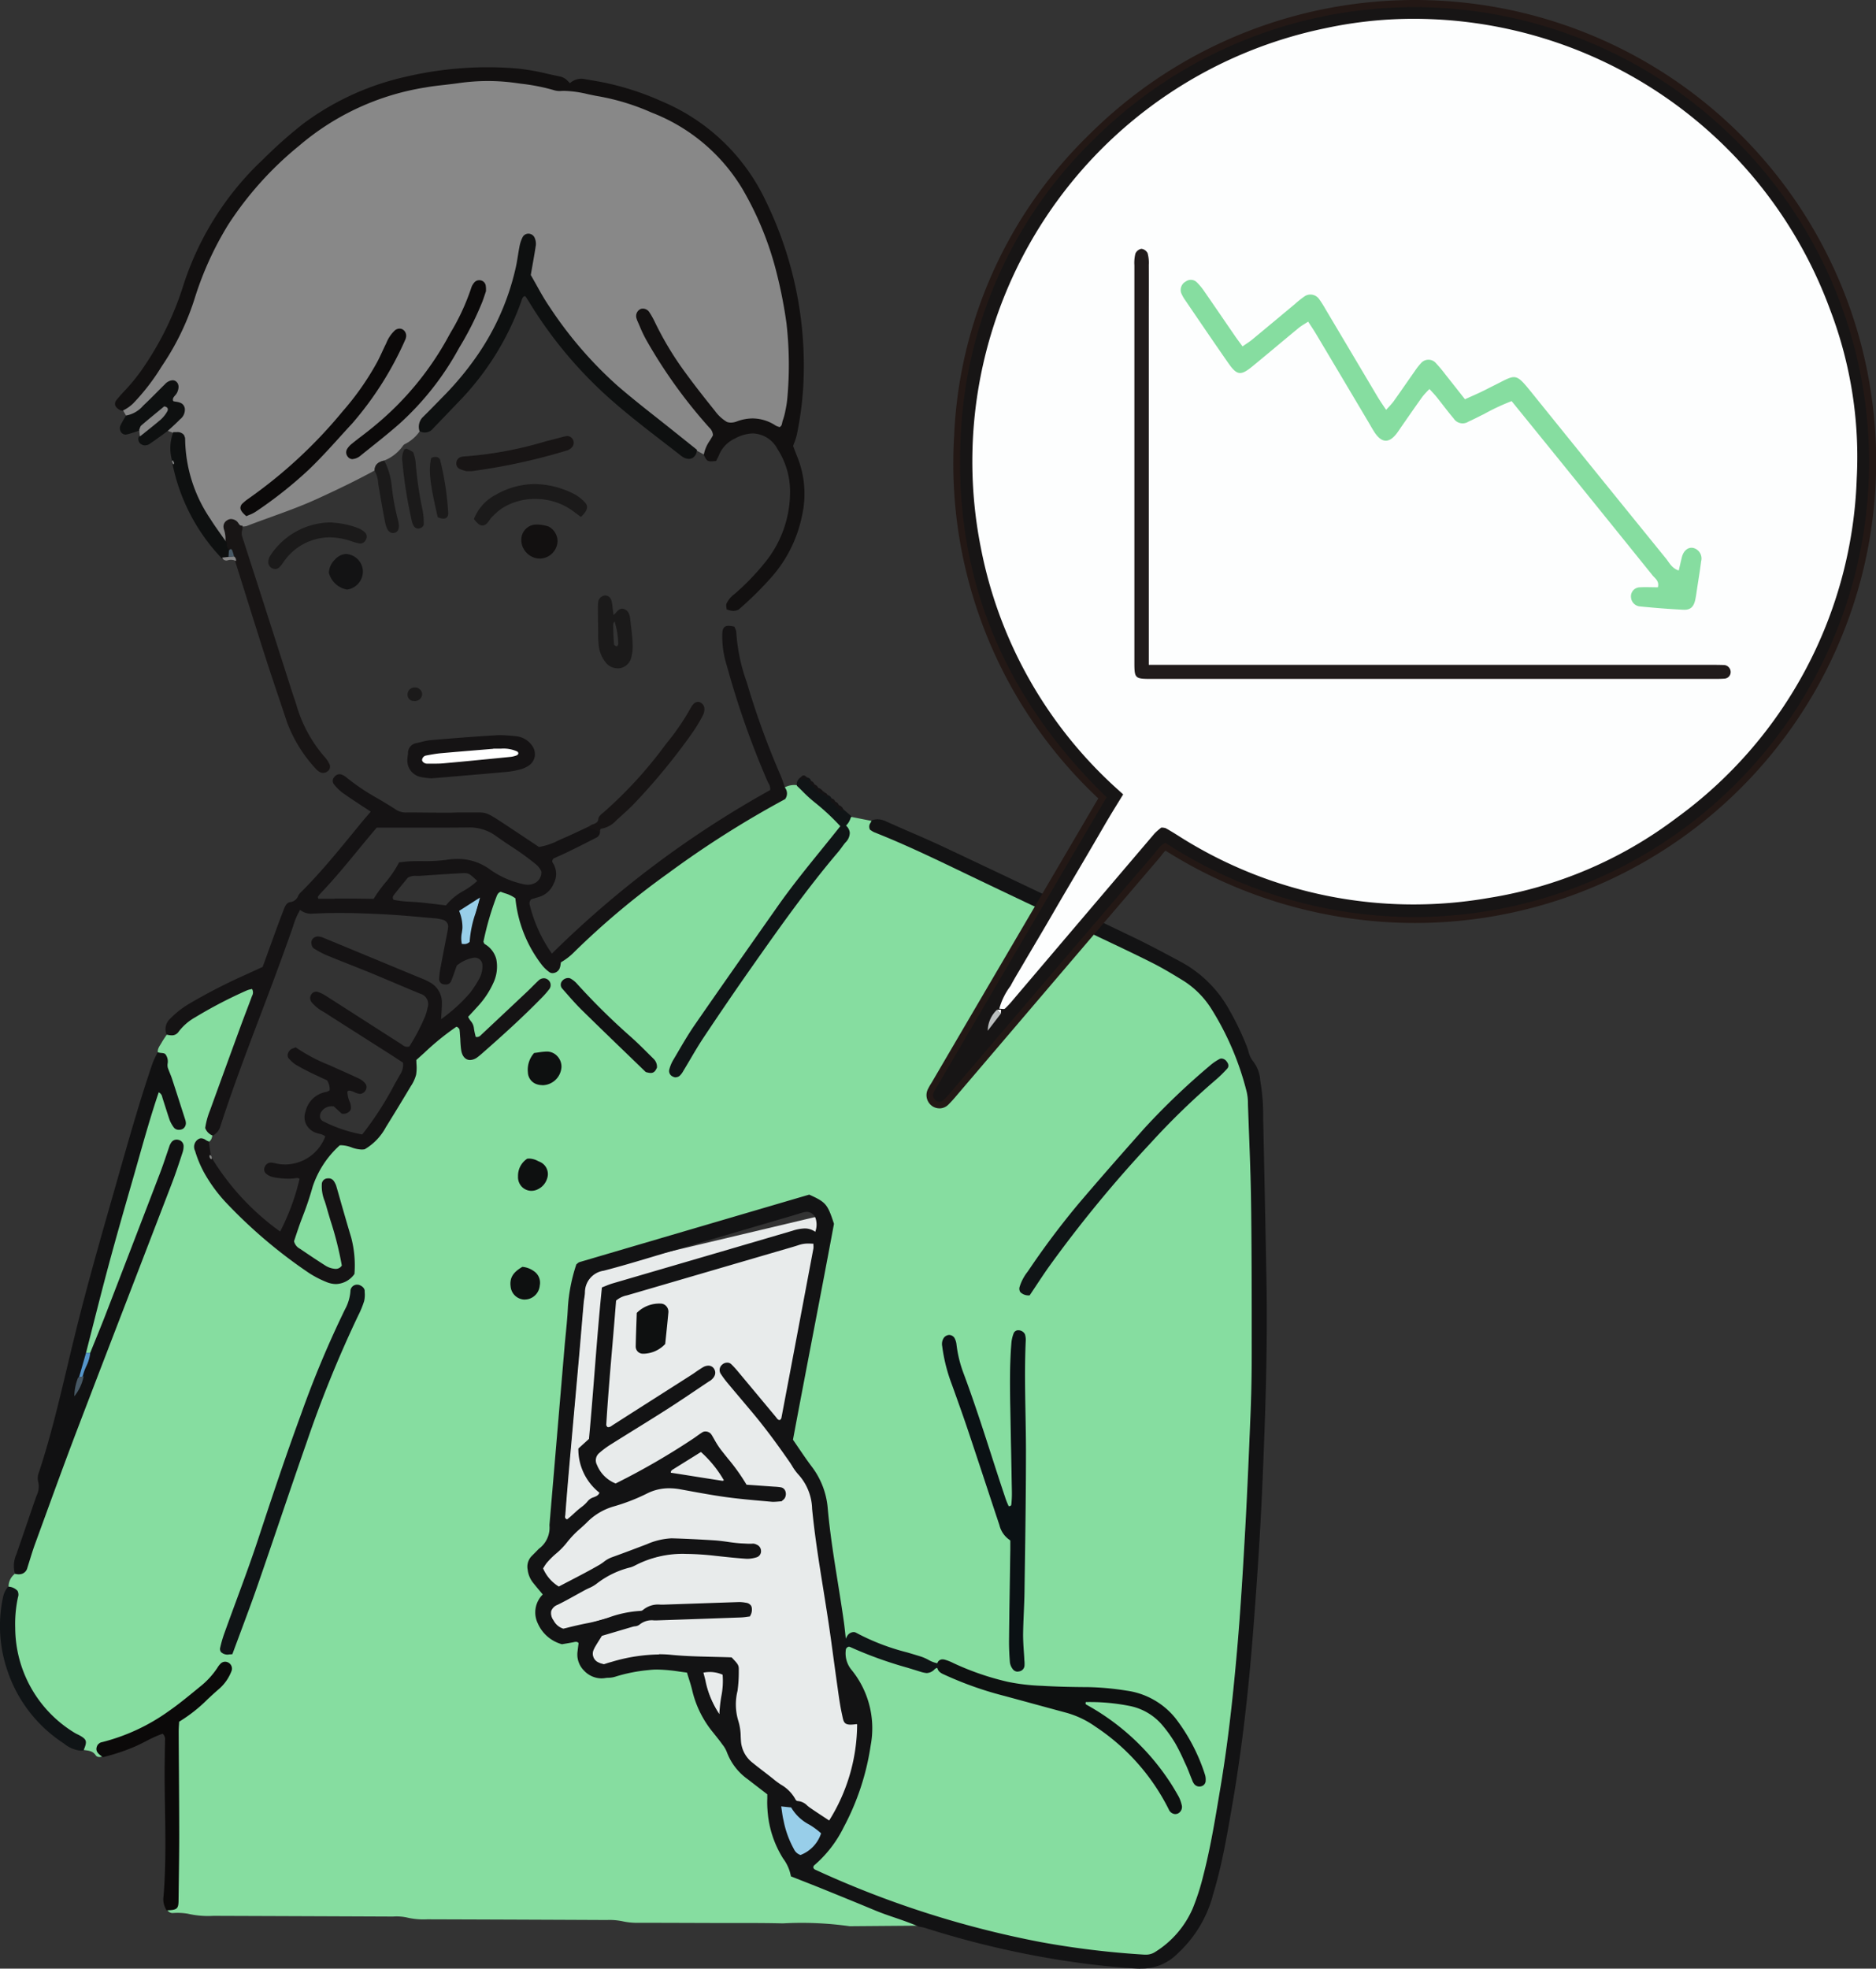 <svg id="コンポーネント_20_1" data-name="コンポーネント 20 – 1" xmlns="http://www.w3.org/2000/svg" xmlns:xlink="http://www.w3.org/1999/xlink" width="112.641" height="118.161" viewBox="0 0 112.641 118.161">
  <rect x="0" y="0" width="112.641" height="118.161" fill="#333333" stroke="none"/>
  <defs>
    <clipPath id="clip-path">
      <rect id="長方形_1946" data-name="長方形 1946" width="112.641" height="118.161" fill="none"/>
    </clipPath>
  </defs>
  <g id="グループ_11" data-name="グループ 11" clip-path="url(#clip-path)">
    <path id="パス_889" data-name="パス 889" d="M189.334,423.853l-.812,15.213s-9.165,0-9.35-.185S164.7,426.323,164.7,425.8s4.173-22.575,4.173-22.575l19.983-4.742L191,422.5Z" transform="translate(-134.991 -326.602)" fill="#e8ebeb"/>
    <path id="パス_890" data-name="パス 890" d="M57.5,329.712l-4.145.033a20.72,20.72,0,0,0-4.024-.17c-1.347-.034-2.7-.018-4.044-.023q-2.281-.008-4.562-.013a4.128,4.128,0,0,1-1.027-.094,3.847,3.847,0,0,0-.924-.072q-5.392-.025-10.784-.042a4.263,4.263,0,0,1-1.232-.111,2.967,2.967,0,0,0-.822-.055q-5.392-.023-10.784-.042a5.364,5.364,0,0,1-1.54-.129,3.885,3.885,0,0,0-.927-.038.374.374,0,0,1-.322-.221c.575-.018.633-.068.637-.538.014-1.31.042-2.62.041-3.93,0-2.07-.023-4.139-.033-6.209,0-.2.018-.408.029-.623a15.1,15.1,0,0,0,2.4-1.968,2.618,2.618,0,0,0,.756-1.094.362.362,0,0,0-.2-.425.328.328,0,0,0-.38.066,1.273,1.273,0,0,0-.186.242,4.948,4.948,0,0,1-1.045,1.14c-.615.5-1.223,1.013-1.873,1.465a11.95,11.95,0,0,1-4.1,1.9c-.06.014-.108.077-.161.116-.193.34.047.5.275.664-.159.061-.348.084-.443-.058-.192-.29-.485-.274-.763-.324.2-.487.183-.578-.142-.772-.147-.088-.312-.149-.453-.245a7.414,7.414,0,0,1-3.521-6.3,7.572,7.572,0,0,1,.166-1.846c.083-.362-.038-.473-.515-.573a.966.966,0,0,1,.429-.869c.305.066.551.009.658-.324.148-.46.276-.927.441-1.38.841-2.3,1.669-4.608,2.543-6.9,1.9-4.966,3.817-9.921,5.723-14.883.222-.579.412-1.172.609-1.761a1.1,1.1,0,0,0,.065-.4.332.332,0,0,0-.248-.3.341.341,0,0,0-.374.1.849.849,0,0,0-.137.271c-.185.52-.352,1.048-.549,1.563q-1.648,4.3-3.31,8.6c-.286.74-.591,1.471-.888,2.207l-.37-.022c.456-1.771.9-3.547,1.372-5.313.467-1.733.964-3.458,1.46-5.183.5-1.74.969-3.49,1.554-5.206a.432.432,0,0,1,.292.333c.148.46.284.923.443,1.379a1.916,1.916,0,0,0,.251.445.392.392,0,0,0,.474.053.357.357,0,0,0,.141-.361.384.384,0,0,0-.021-.1c-.264-.821-.526-1.642-.8-2.461-.075-.228-.18-.447-.256-.675s.1-.479-.128-.782c-.052-.084-.245-.053-.406-.1-.063-.263.111-.447.222-.649.1-.176.218-.339.329-.508.241.054.467.086.644-.16a3.349,3.349,0,0,1,1-.874,27.7,27.7,0,0,1,3.1-1.618,2.243,2.243,0,0,1,.358-.1.46.46,0,0,1,.026.513c-.224.613-.464,1.219-.688,1.832q-.92,2.514-1.832,5.031a4.488,4.488,0,0,0-.28,1.025.725.725,0,0,0,.4.4c-.045.176-.069.364-.277.436-.185-.053-.333-.275-.563-.127-.206.133-.263.332-.164.644a6.655,6.655,0,0,0,.612,1.425,9.288,9.288,0,0,0,1.165,1.584,29.568,29.568,0,0,0,5.045,4.29,5.918,5.918,0,0,0,1.008.523,1.3,1.3,0,0,0,1.639-.445,6.469,6.469,0,0,0-.2-2.169c-.31-1.024-.6-2.055-.9-3.083a1.212,1.212,0,0,0-.085-.189.7.7,0,0,0-.055-.087.341.341,0,0,0-.363-.132.3.3,0,0,0-.253.284,3.307,3.307,0,0,0,.266,1.31,30,30,0,0,1,.938,3.588.492.492,0,0,1-.541.227,1.362,1.362,0,0,1-.483-.166c-.526-.331-1.041-.678-1.555-1.027a.748.748,0,0,1-.4-.511c.072-.214.157-.476.247-.736.3-.848.649-1.68.874-2.546a5.932,5.932,0,0,1,1.646-2.517c.555-.068.971.322,1.5.238a3.328,3.328,0,0,0,1.253-1.305q.741-1.187,1.455-2.39a2.571,2.571,0,0,0,.354-.742,4.43,4.43,0,0,0,.014-.9,21.557,21.557,0,0,1,2.4-1.993c.072-.047.131-.045.283.138a3.506,3.506,0,0,1,.045.459c.021.276.024.554.067.826.084.536.465.7.889.391.084-.061.165-.126.243-.194,1.274-1.117,2.532-2.251,3.711-3.469a5.055,5.055,0,0,0,.339-.391.348.348,0,0,0-.01-.469.367.367,0,0,0-.55.009c-.228.211-.441.439-.667.653q-1.4,1.315-2.8,2.625a.341.341,0,0,1-.387.1,5.837,5.837,0,0,1-.117-.59c-.026-.254-.245-.391-.349-.66.189-.206.4-.429.6-.655a5.216,5.216,0,0,0,.958-1.467,2.261,2.261,0,0,0,.138-1.319,1.442,1.442,0,0,0-.681-.876c-.048-.035-.065-.113-.1-.17a17.782,17.782,0,0,1,.773-2.686c.063-.166.124-.321.323-.375a3.221,3.221,0,0,1,.927.42A7.811,7.811,0,0,0,34.9,272a2.116,2.116,0,0,0,.442.427.377.377,0,0,0,.524-.172,1.689,1.689,0,0,0,.093-.407,3.6,3.6,0,0,0,.812-.621,47.218,47.218,0,0,1,5.637-4.725,59.11,59.11,0,0,1,7.026-4.454.524.524,0,0,0-.025-.633,1.218,1.218,0,0,1,.822-.15,14.254,14.254,0,0,0,1.06.984,14.124,14.124,0,0,1,1.566,1.462c-1.282,1.62-2.609,3.166-3.781,4.832-1.666,2.371-3.336,4.74-4.984,7.124-.47.68-.875,1.405-1.3,2.117a2.139,2.139,0,0,0-.231.571.31.31,0,0,0,.18.336.319.319,0,0,0,.384-.035,1.482,1.482,0,0,0,.235-.333c.394-.648.762-1.314,1.183-1.944q1.379-2.066,2.8-4.1c1.687-2.4,3.376-4.8,5.278-7.036.156-.184.285-.391.444-.573.293-.333.36-.658-.012-.977a1.214,1.214,0,0,0,.344-.542l1.309.259c-.047.156-.214.283-.1.493a1.747,1.747,0,0,0,.248.144c1.993.785,3.914,1.726,5.844,2.651,2.365,1.134,4.738,2.25,7.106,3.377,1.246.593,2.5,1.178,3.73,1.8.647.325,1.268.7,1.885,1.082a5.439,5.439,0,0,1,1.668,1.675,17,17,0,0,1,2.13,5.033,3.123,3.123,0,0,1,.077.718c.069,2,.163,4.005.19,6.009.039,3.007.037,6.014.037,9.021q0,1.762-.068,3.524c-.1,2.451-.2,4.9-.341,7.351-.133,2.345-.274,4.691-.481,7.03-.24,2.718-.537,5.432-.989,8.125-.3,1.771-.578,3.546-1.03,5.286a14.064,14.064,0,0,1-.632,1.969,5.823,5.823,0,0,1-2.261,2.633,1.065,1.065,0,0,1-.682.179,52.555,52.555,0,0,1-6.269-.76,58.3,58.3,0,0,1-13.566-4.363c-.052-.024-.081-.1-.12-.15.024-.058.031-.137.074-.171a7.1,7.1,0,0,0,1.767-2.277,14.945,14.945,0,0,0,1.616-4.892,5.535,5.535,0,0,0-1.121-4.479,1.615,1.615,0,0,1-.358-1.341c.089-.1.182-.207.338-.132a31.77,31.77,0,0,0,4.246,1.489,1.765,1.765,0,0,0,.321.066c.4-.02.438-.33.677-.313.041.292.289.357.5.459a20.863,20.863,0,0,0,3.514,1.231q1.848.5,3.7,1a5.682,5.682,0,0,1,1.768.843,12.938,12.938,0,0,1,4.42,4.984.358.358,0,0,0,.5.212.386.386,0,0,0,.174-.444,2.115,2.115,0,0,0-.173-.484c-.2-.36-.414-.719-.65-1.059a13.993,13.993,0,0,0-4.856-4.433c-.116-.063-.111-.137-.066-.263a12.251,12.251,0,0,1,2.664.23,3.512,3.512,0,0,1,2.016,1.182,8.181,8.181,0,0,1,.78,1.1c.244.415.437.862.638,1.3.129.282.233.576.352.863a.984.984,0,0,0,.141.274.347.347,0,0,0,.372.108.294.294,0,0,0,.221-.308.882.882,0,0,0-.034-.306,11.021,11.021,0,0,0-1.767-3.38,4.49,4.49,0,0,0-2.91-1.638,16.444,16.444,0,0,0-2.27-.211c-.933,0-1.867-.023-2.8-.078a12.16,12.16,0,0,1-2.054-.24,16.356,16.356,0,0,1-3.227-1.108,3.161,3.161,0,0,0-.573-.23.279.279,0,0,0-.38.234,5.881,5.881,0,0,1-1.025-.408,18.438,18.438,0,0,1-3.924-1.442.365.365,0,0,0-.443.148,3.175,3.175,0,0,0-.186.365c-.046-.411-.082-.824-.14-1.234-.318-2.257-.759-4.5-.963-6.768a4.693,4.693,0,0,0-.935-2.48c-.4-.52-.752-1.071-1.157-1.653.805-4.328,1.663-8.659,2.463-12.966-.379-1.153-.471-1.262-1.439-1.7-4.566,1.34-9.167,2.69-13.766,4.043a.621.621,0,0,0-.165.12,10.066,10.066,0,0,0-.5,2.514c-.038.827-.139,1.652-.209,2.478q-.451,5.317-.9,10.635a1.6,1.6,0,0,1-.651,1.45c-.143.15-.291.3-.437.443a.877.877,0,0,0-.219.768,1.481,1.481,0,0,0,.313.757c.19.24.39.472.611.739a1.469,1.469,0,0,0-.316,1.723,2.186,2.186,0,0,0,1.4,1.21c.191-.033.429-.07.665-.116.135-.027.267-.07.383.089-.019.149-.044.316-.06.484a1.312,1.312,0,0,0,.367,1.141,1.374,1.374,0,0,0,1.217.437,3.161,3.161,0,0,0,.606-.08,9.732,9.732,0,0,1,2.028-.406,9.63,9.63,0,0,1,2.341.156c.122.411.25.77.334,1.138a6.165,6.165,0,0,0,1.241,2.48c.172.217.349.429.51.654a2.05,2.05,0,0,1,.316.525,3.445,3.445,0,0,0,1.247,1.617c.377.3.762.591,1.184.917,0,.3-.025.611,0,.917a6.228,6.228,0,0,0,.931,2.931,2.581,2.581,0,0,1,.472,1.061c.66.261,1.268.5,1.872.741,1.055.428,2.109.857,3.16,1.295.857.357,1.759.588,2.607.968m5.55-23.134c0,.179,0,.385,0,.59-.026,1.8-.058,3.591-.077,5.387,0,.448.019.9.051,1.345a.825.825,0,0,0,.154.372.346.346,0,0,0,.62-.161,3.083,3.083,0,0,0-.013-.411c-.025-.483-.078-.965-.072-1.447.01-.863.072-1.725.084-2.588.039-2.832.093-5.663.088-8.495,0-2.175-.113-4.35-.015-6.526a1.07,1.07,0,0,0-.043-.406.386.386,0,0,0-.222-.187.274.274,0,0,0-.355.12,2.026,2.026,0,0,0-.137.6c-.108,1.345-.085,2.692-.06,4.038.029,1.623.064,3.245.092,4.868a6.686,6.686,0,0,1-.028.724c-.008.082-.018.2-.248.188a3.974,3.974,0,0,1-.241-.6c-.84-2.483-1.575-5-2.5-7.454a7.418,7.418,0,0,1-.41-1.708.947.947,0,0,0-.127-.382.349.349,0,0,0-.255-.132.389.389,0,0,0-.261.124.6.6,0,0,0-.11.488,10.04,10.04,0,0,0,.582,2.3c.325.909.654,1.817.961,2.733.636,1.9,1.256,3.8,1.89,5.7.16.479.172.475.657.924m-46.8,6.8c.513-1.4,1.033-2.749,1.508-4.117.985-2.836,1.93-5.686,2.922-8.519a71.506,71.506,0,0,1,3.119-7.668,5.519,5.519,0,0,0,.355-.859,1.943,1.943,0,0,0,.027-.613c-.006-.143-.2-.292-.369-.311s-.375.115-.38.276a2.775,2.775,0,0,1-.338,1.181,60.422,60.422,0,0,0-2.637,6.3c-.907,2.461-1.737,4.948-2.557,7.44-.625,1.9-1.352,3.767-2.027,5.65a7.271,7.271,0,0,0-.263.89c-.059.269.15.4.64.35m47.88-21.55c.38-.566.718-1.086,1.072-1.6a74.772,74.772,0,0,1,6.176-7.525,44.668,44.668,0,0,1,3.941-3.822,7.74,7.74,0,0,0,.662-.65c.106-.117.052-.257-.042-.372a.3.3,0,0,0-.363-.124,3.121,3.121,0,0,0-.592.412,42.517,42.517,0,0,0-3.892,3.724c-1.332,1.5-2.654,3-3.953,4.528a47.915,47.915,0,0,0-2.987,3.975,3.2,3.2,0,0,0-.545.992c-.072.281.077.431.521.458m-22.4-13.641a.606.606,0,0,0-.184-.464c-.417-.41-.827-.828-1.259-1.222a41.1,41.1,0,0,1-3.382-3.329,1.48,1.48,0,0,0-.318-.252.379.379,0,0,0-.46.122.3.3,0,0,0,0,.38c.387.437.766.885,1.182,1.294,1.25,1.229,2.517,2.442,3.777,3.661a.2.2,0,0,0,.082.061.835.835,0,0,0,.3.036c.147-.027.21-.162.269-.288m-7.3-.808a1.459,1.459,0,0,0-.352,1.124.725.725,0,0,0,.54.669,1.108,1.108,0,0,0,1.368-1.009.847.847,0,0,0-.827-.866,7.241,7.241,0,0,0-.73.082m-.728,12.845c-.54.32-.725.638-.661,1.132a.807.807,0,0,0,1.045.687.878.878,0,0,0,.6-.762.782.782,0,0,0-.328-.808,1.333,1.333,0,0,0-.657-.25m.3-6.5a1.182,1.182,0,0,0-.516,1.009.763.763,0,0,0,1.129.725,1,1,0,0,0,.517-.606.745.745,0,0,0-.4-.94,1.283,1.283,0,0,0-.728-.187" transform="translate(-2.335 -214.13)" fill="#86dda0"/>
    <path id="パス_891" data-name="パス 891" d="M26.793,450.161a8.81,8.81,0,0,1-.453,1.388l-.33.076.412-1.487.37.022" transform="translate(-21.319 -368.945)" fill="#5595ca"/>
    <path id="パス_892" data-name="パス 892" d="M259.7,600.8l.692.076c.375.795,1.261,1.017,1.826,1.59a2.174,2.174,0,0,1-1.291,1.366.693.693,0,0,1-.452-.388,5.935,5.935,0,0,1-.627-1.735c-.062-.267-.09-.541-.148-.909" transform="translate(-212.855 -492.429)" fill="#98cee9"/>
    <path id="パス_893" data-name="パス 893" d="M153.876,298.051a14.54,14.54,0,0,0-.646,2.791.586.586,0,0,1-.556.153,2.851,2.851,0,0,1,.023-1.053,2.624,2.624,0,0,0-.215-1l1.4-.887" transform="translate(-124.977 -244.29)" fill="#98cee9"/>
    <path id="パス_894" data-name="パス 894" d="M43.888,47.857l-.418-.148c.246-.23.5-.452.734-.694.163-.17.345-.352.289-.622-.073-.351-.381-.334-.642-.39-.026-.005-.044-.05-.066-.078-.054-.24.177-.344.255-.522a.5.5,0,0,0-.025-.571c-.147-.151-.383-.106-.622.128-.438.43-.864.874-1.312,1.293a1.806,1.806,0,0,1-1.034.6l-.229-.4a2.334,2.334,0,0,0,.588-.408,13.9,13.9,0,0,0,1.815-2.383,15.554,15.554,0,0,0,1.9-4.01A19.742,19.742,0,0,1,47.1,35.333a20.422,20.422,0,0,1,4.279-4.766A15.542,15.542,0,0,1,59,27.059c.649-.117,1.3-.157,1.949-.25a12.283,12.283,0,0,1,3.505-.008,13.943,13.943,0,0,1,2.235.419,1.106,1.106,0,0,0,.407.06,9.594,9.594,0,0,1,2.337.317,13.923,13.923,0,0,1,3.16.973,11.065,11.065,0,0,1,5.465,4.578,19.211,19.211,0,0,1,1.968,4.667,28.1,28.1,0,0,1,.7,3.445,22.089,22.089,0,0,1,.057,4.446,6.337,6.337,0,0,1-.123.818,3.9,3.9,0,0,1-.159.595c-.054.149-.024.349-.242.435A1.491,1.491,0,0,1,80,47.446a2.44,2.44,0,0,0-2.279-.239.914.914,0,0,1-.629.032,2.462,2.462,0,0,1-.746-.684c-.605-.753-1.2-1.513-1.773-2.293a19.291,19.291,0,0,1-1.867-3.1,4.87,4.87,0,0,0-.309-.538.408.408,0,0,0-.454-.157.416.416,0,0,0-.2.525.768.768,0,0,0,.031.1c.172.377.318.768.522,1.127a29.847,29.847,0,0,0,3.8,5.291.71.71,0,0,1,.227.5,3.707,3.707,0,0,0-.552,1.164l-.521-.28q-.641-.513-1.283-1.026c-1.156-.929-2.338-1.827-3.459-2.8a24.307,24.307,0,0,1-4.111-4.771c-.426-.624-.77-1.3-1.124-1.909.113-.65.22-1.224.307-1.8a.817.817,0,0,0-.06-.4.361.361,0,0,0-.313-.238.34.34,0,0,0-.332.2,2.055,2.055,0,0,0-.166.483c-.094.472-.145.954-.259,1.421A15.212,15.212,0,0,1,62.035,43.4a18.258,18.258,0,0,1-1.782,2.148c-.46.468-.914.943-1.383,1.4a.762.762,0,0,0-.188.763,2.335,2.335,0,0,1-.956.83l-.059.057a2.5,2.5,0,0,1-1.14.911c-.323.078-.58.218-.58.6-1.139.62-2.307,1.18-3.487,1.718-1.371.624-2.806,1.076-4.207,1.618a1.052,1.052,0,0,1-.3.023c-.205,0-.228-.225-.37-.311a.406.406,0,0,0-.472-.02.381.381,0,0,0-.184.435,1.87,1.87,0,0,1,.1.9c-.331-.479-.681-.946-.991-1.439A8.766,8.766,0,0,1,44.514,48.2a.666.666,0,0,0-.057-.192c-.151-.2-.367-.148-.569-.156m4.367,4.932a3.512,3.512,0,0,0,.528-.253,25.548,25.548,0,0,0,3.162-2.5c.925-.882,1.755-1.853,2.624-2.788A19.672,19.672,0,0,0,57.758,42.2a.614.614,0,0,0,.025-.1.388.388,0,0,0-.206-.427.37.37,0,0,0-.384.073,2.442,2.442,0,0,0-.556.864c-.167.34-.313.69-.493,1.023a16.663,16.663,0,0,1-2.074,2.958,28.4,28.4,0,0,1-5.677,5.258,2.654,2.654,0,0,0-.321.26c-.214.2-.172.377.182.683M62.585,39.33a2.567,2.567,0,0,0-.015-.28.33.33,0,0,0-.247-.3.343.343,0,0,0-.367.124.839.839,0,0,0-.152.267A16.248,16.248,0,0,1,60.3,42.318a18.3,18.3,0,0,1-4.221,5.066c-.47.405-.976.768-1.46,1.157a1.211,1.211,0,0,0-.275.3.348.348,0,0,0,.026.391.309.309,0,0,0,.363.122.913.913,0,0,0,.28-.131c.8-.651,1.625-1.285,2.4-1.969a17.167,17.167,0,0,0,3.516-4.449,19.706,19.706,0,0,0,1.445-2.862c.084-.225.156-.454.211-.616" transform="translate(-33.455 -21.867)" fill="#888"/>
    <path id="パス_895" data-name="パス 895" d="M212.363,341.627c-.075,0-.152,0-.229-.006-1.045-.056-2.095-.172-2.892-.267a55.1,55.1,0,0,1-9.8-2.168,2.511,2.511,0,0,0-.27-.061l-.131-.026h-.005l0,0c-.457-.2-.94-.369-1.406-.528-.4-.135-.806-.275-1.2-.439-1.068-.445-2.146-.883-3.159-1.294-.413-.167-.824-.329-1.26-.5l-.612-.241-.028-.011,0-.03a2.581,2.581,0,0,0-.464-1.039,6.2,6.2,0,0,1-.94-2.955,5.258,5.258,0,0,1-.01-.641c0-.084,0-.171,0-.256l-.368-.283c-.276-.212-.537-.413-.8-.618a3.5,3.5,0,0,1-1.264-1.641,1.688,1.688,0,0,0-.26-.444l-.049-.067c-.117-.164-.247-.324-.371-.48l-.137-.172a6.2,6.2,0,0,1-1.251-2.5c-.056-.248-.133-.493-.215-.752-.036-.113-.072-.23-.108-.35-.15-.018-.3-.039-.45-.06a9.838,9.838,0,0,0-1.331-.122,4.127,4.127,0,0,0-.513.03,9.613,9.613,0,0,0-2.017.4,1.464,1.464,0,0,1-.4.063c-.073,0-.142.008-.211.019a1.517,1.517,0,0,1-.222.017,1.451,1.451,0,0,1-1.039-.468,1.359,1.359,0,0,1-.382-1.183c.011-.118.027-.234.042-.346.005-.04.011-.08.016-.118a.185.185,0,0,0-.156-.078.656.656,0,0,0-.13.018l-.033.007c-.169.033-.341.062-.493.087l-.173.029-.013,0-.013,0a2.218,2.218,0,0,1-1.435-1.239,1.514,1.514,0,0,1,.294-1.745l-.171-.205c-.144-.172-.28-.334-.411-.5a1.532,1.532,0,0,1-.324-.783.917.917,0,0,1,.233-.81l.165-.166c.09-.09.182-.183.272-.277a1.567,1.567,0,0,0,.637-1.417l.281-3.318q.31-3.659.62-7.318c.023-.272.05-.547.076-.814.053-.544.107-1.107.133-1.662a10.183,10.183,0,0,1,.5-2.526l.005-.016.013-.01c.016-.012.032-.026.048-.04a.358.358,0,0,1,.133-.088c4.305-1.267,8.669-2.547,12.889-3.786l.9-.263.018.008c.985.448,1.081.561,1.466,1.733l0,.013,0,.013c-.406,2.184-.833,4.413-1.247,6.568-.4,2.09-.816,4.251-1.212,6.377.123.177.241.35.357.521.265.389.515.757.786,1.113a4.771,4.771,0,0,1,.946,2.507c.134,1.494.375,3,.608,4.454.121.757.246,1.54.355,2.312.04.282.07.569.1.846.014.13.027.259.042.389v0l-.009.392v0a1.557,1.557,0,0,0,.348,1.3,5.552,5.552,0,0,1,1.131,4.519,15.085,15.085,0,0,1-1.621,4.909,7.173,7.173,0,0,1-1.781,2.293.2.2,0,0,0-.037.085c0,.012-.007.025-.011.037l.022.034a.213.213,0,0,0,.062.077,58.52,58.52,0,0,0,13.554,4.359,52.129,52.129,0,0,0,6.263.759c.028,0,.055,0,.082,0a1.008,1.008,0,0,0,.568-.173,5.775,5.775,0,0,0,2.241-2.61,14.117,14.117,0,0,0,.63-1.962c.412-1.584.686-3.225.951-4.811l.079-.47c.394-2.349.7-4.853.988-8.121.213-2.4.354-4.79.481-7.029.142-2.509.246-5.007.341-7.35.045-1.118.068-2.3.068-3.522v-.5c0-2.794,0-5.683-.037-8.524-.019-1.456-.075-2.937-.13-4.368q-.031-.82-.06-1.64v-.031a2.958,2.958,0,0,0-.074-.675A17.225,17.225,0,0,0,216.608,284a5.393,5.393,0,0,0-1.652-1.659c-.571-.35-1.219-.747-1.881-1.08-.992-.5-2.012-.982-3-1.45l-.731-.347q-1.364-.649-2.73-1.3c-1.436-.68-2.92-1.383-4.376-2.082l-.527-.253c-1.723-.828-3.5-1.684-5.313-2.4a1.072,1.072,0,0,1-.19-.106c-.023-.015-.044-.029-.065-.041l-.012-.007-.007-.012a.378.378,0,0,1,.034-.412.645.645,0,0,0,.057-.121l.008-.025.025-.009a.98.98,0,0,1,.323-.055,1.241,1.241,0,0,1,.514.125c.489.221.99.439,1.474.65.7.3,1.419.618,2.119.948,3.528,1.665,7.2,3.41,11.213,5.336.97.465,1.9.963,2.853,1.474a7.266,7.266,0,0,1,2.988,2.974,16.654,16.654,0,0,1,1.027,2.153c.031.084.058.173.083.258a1.529,1.529,0,0,0,.262.579,2.09,2.09,0,0,1,.452,1.194c.013.086.026.173.042.26a11.772,11.772,0,0,1,.132,1.894c0,.127,0,.255.007.382.067,3.029.125,6.017.189,9.329.081,4.207-.077,8.467-.232,12.13-.117,2.779-.306,5.77-.594,9.413-.3,3.749-.7,7.047-1.228,10.081l-.066.382c-.252,1.448-.512,2.946-.915,4.389-.027.1-.055.2-.083.293-.047.165-.1.335-.141.5a7.327,7.327,0,0,1-2.064,3.326,2.993,2.993,0,0,1-2.24.909m-21.572-9.732c.015.1.028.187.04.272.03.209.056.39.1.566a5.812,5.812,0,0,0,.621,1.72.662.662,0,0,0,.4.36,2.083,2.083,0,0,0,1.235-1.3,4.333,4.333,0,0,0-.707-.522,2.707,2.707,0,0,1-1.09-1.031Zm-7.335-9.132c.248,0,.5.012.738.036.829.082,1.678.1,2.5.121.359.009.731.017,1.1.031h.021l.015.016c.365.387.421.446.415.727l0,.146a8.231,8.231,0,0,1-.073,1.1v.01a3.389,3.389,0,0,0,.039,1.795,3.3,3.3,0,0,1,.149.966c.005.093.01.185.017.277a1.791,1.791,0,0,0,.7,1.291c.215.177.44.349.657.516s.435.334.647.508c.121.1.254.191.383.28a2.3,2.3,0,0,1,.9.919.165.165,0,0,0,.112.072.882.882,0,0,1,.578.272c.052.043.106.088.161.126.278.193.566.382.844.565l.313.206a10.948,10.948,0,0,0,1.679-5.769l-.007,0a.167.167,0,0,0-.031-.017,2.524,2.524,0,0,1-.356.032c-.387,0-.425-.184-.494-.519-.008-.039-.017-.08-.026-.124-.111-.505-.183-1.027-.253-1.532q-.022-.157-.044-.313c-.071-.5-.14-1.012-.207-1.5-.093-.685-.188-1.393-.292-2.088s-.215-1.386-.323-2.062c-.253-1.572-.514-3.2-.67-4.813a3.185,3.185,0,0,0-.808-2.043,3.008,3.008,0,0,1-.388-.527c-.05-.08-.1-.163-.156-.241-.82-1.186-1.532-2.132-2.24-2.979q-.338-.4-.679-.806c-.281-.333-.573-.678-.856-1.019a5.758,5.758,0,0,1-.369-.507.418.418,0,0,1,.093-.533.444.444,0,0,1,.305-.122.336.336,0,0,1,.235.087,4.831,4.831,0,0,1,.357.382q.764.913,1.525,1.828l.8.96.039.05c.056.073.1.135.185.135l.032,0,.027-.034a.225.225,0,0,0,.052-.08c.624-3.286,1.271-6.712,1.924-10.182a.861.861,0,0,0,0-.191c0-.029,0-.059,0-.092-.1-.006-.195-.01-.293-.01a1.706,1.706,0,0,0-.556.079c-.254.085-.516.16-.768.233l-.225.065-9.241,2.7-.111.031a1.449,1.449,0,0,0-.655.316c-.069.9-.148,1.824-.224,2.718-.133,1.553-.27,3.159-.366,4.748a.2.2,0,0,0,.041.083c.008.012.016.024.023.036a.2.2,0,0,0,.069.013.386.386,0,0,0,.2-.088l.044-.029c1.719-1.1,3.262-2.079,4.718-3.009.1-.063.2-.131.294-.2.129-.088.263-.178.4-.261a.666.666,0,0,1,.34-.107.394.394,0,0,1,.361.217c.123.23.037.477-.236.679a.456.456,0,0,1-.055.033c-.012.007-.025.013-.036.021q-.392.261-.782.524c-.562.378-1.142.768-1.723,1.139-.635.406-1.286.81-1.916,1.2-.467.29-.951.59-1.424.888a5.2,5.2,0,0,0-.74.545.569.569,0,0,0-.14.7,2.01,2.01,0,0,0,1.128,1.127l.078-.041a42.794,42.794,0,0,0,4.62-2.68l.161-.114c.113-.081.231-.165.351-.241a.328.328,0,0,1,.176-.046.435.435,0,0,1,.358.176c.064.1.125.209.184.312a5.114,5.114,0,0,0,.353.558c.147.192.3.384.449.57a11.724,11.724,0,0,1,1.127,1.578l.436.031,1.116.08.12.008a3.375,3.375,0,0,1,.4.041.346.346,0,0,1,.249.2.5.5,0,0,1-.027.45.456.456,0,0,1-.112.117c-.021.018-.045.038-.069.06l-.014.013h-.019c-.055,0-.112.007-.171.012-.1.008-.194.016-.294.016-.048,0-.092,0-.134-.006l-.448-.04c-.734-.065-1.493-.132-2.235-.233-.777-.107-1.562-.25-2.321-.389l-.439-.08a3.8,3.8,0,0,0-.685-.065,2.9,2.9,0,0,0-1.3.3,11.571,11.571,0,0,1-2.032.791,3.68,3.68,0,0,0-1.634.987c-.112.108-.23.215-.345.319a5.879,5.879,0,0,0-.819.847,4.407,4.407,0,0,1-.656.675,4.818,4.818,0,0,0-.569.568,2.422,2.422,0,0,0-.153.226l-.06.095a2.345,2.345,0,0,0,.944,1.09c.226-.12.452-.237.676-.353.617-.321,1.2-.624,1.779-.96a2.764,2.764,0,0,0,.24-.164,1.773,1.773,0,0,1,.458-.268c.556-.2,1.117-.409,1.66-.616l.472-.179a4.173,4.173,0,0,1,1.462-.353h.062c.731.02,1.521.058,2.486.118.3.018.6.058.89.1a9.507,9.507,0,0,0,1.224.106c.086,0,.171,0,.252-.007h.013a.515.515,0,0,1,.207.062.41.41,0,0,1,.259.365.38.38,0,0,1-.234.384,1.947,1.947,0,0,1-.554.1l-.068,0c-.576-.038-1.16-.1-1.725-.162l-.134-.014a17.066,17.066,0,0,0-1.8-.118,6.143,6.143,0,0,0-3.021.681,1.668,1.668,0,0,1-.295.126,5.338,5.338,0,0,0-2.008.959,2.122,2.122,0,0,1-.5.292c-.078.037-.159.075-.235.116-.166.09-.331.182-.5.274-.372.207-.757.422-1.148.611a.64.64,0,0,0-.374.371.723.723,0,0,0,.145.571.98.98,0,0,0,.581.487c.129-.029.265-.061.406-.1.338-.08.721-.172,1.1-.241a10.167,10.167,0,0,0,1.211-.326,6.725,6.725,0,0,1,1.91-.4.248.248,0,0,0,.153-.053,1.41,1.41,0,0,1,1.062-.322l.14,0,1.844-.063q1.358-.047,2.716-.092h.039a2.185,2.185,0,0,1,.382.041.421.421,0,0,1,.324.2.693.693,0,0,1-.076.6l-.012.026-.029,0-.143.019a3.3,3.3,0,0,1-.35.037c-1.587.058-3.248.116-5.079.177l-.149,0a1.157,1.157,0,0,0-.876.255.5.5,0,0,1-.277.1,1.083,1.083,0,0,0-.136.027l-1.379.408-.465.138-.109.175c-.1.158-.19.3-.279.453a1.38,1.38,0,0,0-.091.177.57.57,0,0,0,.3.8.757.757,0,0,0,.189.067c.035.009.072.019.111.031l.115-.037c.108-.035.219-.071.335-.1a10.331,10.331,0,0,1,2.855-.45m2.67,1.093c.042.153.081.307.119.457a5.489,5.489,0,0,0,.838,2.034,9.039,9.039,0,0,1,.118-1.068,4.632,4.632,0,0,0,.078-1.3,1.882,1.882,0,0,0-.76-.162,2.231,2.231,0,0,0-.393.036m6.185-27.651a.643.643,0,0,0-.154.019c-.126.031-.254.071-.377.11-.072.023-.144.045-.216.067l-1.381.405-6.065,1.78q-.543.159-1.084.322c-.945.282-1.922.574-2.894.825a1.313,1.313,0,0,0-1.128,1.319c-.007.115-.024.23-.041.342-.014.091-.028.184-.036.276q-.061.7-.119,1.394-.063.749-.128,1.5-.131,1.478-.264,2.955-.159,1.772-.316,3.545c-.108,1.222-.2,2.3-.272,3.3,0,.018,0,.038-.008.059-.016.1-.028.183.114.234.136-.1.269-.224.409-.352.076-.069.153-.14.233-.209s.137-.112.205-.165a2.044,2.044,0,0,0,.4-.376.721.721,0,0,1,.347-.223c.153-.06.287-.113.347-.274a3.323,3.323,0,0,1-1.266-2.627v-.023l.638-.58c.125-1.327.232-2.684.335-4,.131-1.655.266-3.366.439-5.059l0-.032.03-.011.2-.079a4.1,4.1,0,0,1,.4-.147l3.859-1.128c2.283-.667,4.644-1.357,6.965-2.04a2.593,2.593,0,0,1,.717-.134,1.08,1.08,0,0,1,.641.2,1.226,1.226,0,0,0,.013-.832.58.58,0,0,0-.545-.367m-7.654,15.734c.854.136,1.738.277,2.61.411h.006a.245.245,0,0,0,.084-.03l0,0a6.911,6.911,0,0,0-1.378-1.7l-.4.251q-.613.38-1.223.761l-.027.016c-.1.062-.165.107-.159.216Z" transform="translate(-143.886 -223.466)" fill="#131314"/>
    <path id="パス_896" data-name="パス 896" d="M199.287,339.283c-.848-.38-1.75-.611-2.607-.968-1.051-.438-2.105-.867-3.16-1.295-.6-.245-1.212-.48-1.872-.74a2.583,2.583,0,0,0-.472-1.061,6.226,6.226,0,0,1-.932-2.931c-.03-.307,0-.619,0-.917-.422-.326-.806-.617-1.184-.917a3.448,3.448,0,0,1-1.247-1.616,2.044,2.044,0,0,0-.316-.525c-.161-.224-.339-.437-.51-.654a6.164,6.164,0,0,1-1.241-2.48c-.083-.369-.212-.727-.334-1.138a9.632,9.632,0,0,0-2.341-.156,9.748,9.748,0,0,0-2.028.406,3.136,3.136,0,0,1-.606.08,1.373,1.373,0,0,1-1.217-.437,1.312,1.312,0,0,1-.367-1.141c.016-.168.041-.335.06-.484-.116-.159-.248-.116-.383-.089-.236.047-.473.083-.665.117a2.186,2.186,0,0,1-1.4-1.21,1.47,1.47,0,0,1,.316-1.723c-.221-.267-.421-.5-.611-.74a1.477,1.477,0,0,1-.313-.757.877.877,0,0,1,.219-.768c.145-.148.293-.293.437-.443a1.6,1.6,0,0,0,.651-1.45q.45-5.317.9-10.635c.07-.826.17-1.65.209-2.478a10.066,10.066,0,0,1,.5-2.513.618.618,0,0,1,.165-.12c4.6-1.353,9.2-2.7,13.766-4.043.968.44,1.06.549,1.439,1.7-.8,4.307-1.658,8.639-2.463,12.966.405.582.761,1.133,1.157,1.653a4.692,4.692,0,0,1,.935,2.48c.2,2.273.645,4.512.963,6.769.058.41.094.822.14,1.233l-.009.385a1.614,1.614,0,0,0,.358,1.341,5.536,5.536,0,0,1,1.121,4.479,14.951,14.951,0,0,1-1.616,4.892,7.1,7.1,0,0,1-1.768,2.277c-.043.034-.05.113-.074.171.039.051.068.126.12.15a58.31,58.31,0,0,0,13.566,4.363,52.6,52.6,0,0,0,6.27.76,1.066,1.066,0,0,0,.682-.179,5.823,5.823,0,0,0,2.261-2.633,14.063,14.063,0,0,0,.632-1.969c.453-1.74.734-3.515,1.031-5.286.452-2.693.748-5.407.989-8.125.207-2.339.348-4.685.481-7.03.139-2.449.242-4.9.341-7.351.047-1.174.068-2.349.068-3.524,0-3.007,0-6.014-.037-9.02-.026-2-.121-4.006-.19-6.009a3.125,3.125,0,0,0-.077-.718,16.994,16.994,0,0,0-2.13-5.033,5.442,5.442,0,0,0-1.668-1.675c-.618-.378-1.239-.757-1.885-1.082-1.233-.62-2.484-1.2-3.73-1.8-2.368-1.127-4.742-2.243-7.107-3.377-1.929-.925-3.851-1.866-5.844-2.651a1.75,1.75,0,0,1-.248-.144c-.119-.209.048-.337.1-.493a1.03,1.03,0,0,1,.8.068c1.194.54,2.408,1.039,3.593,1.6q5.615,2.649,11.213,5.335c.964.462,1.909.966,2.851,1.473a7.173,7.173,0,0,1,2.967,2.953,16.438,16.438,0,0,1,1.024,2.147,2.636,2.636,0,0,0,.355.854,2.569,2.569,0,0,1,.481,1.429,14.608,14.608,0,0,1,.139,2.268q.1,4.664.189,9.329c.078,4.045-.061,8.087-.231,12.126-.132,3.14-.346,6.278-.594,9.411-.267,3.374-.645,6.739-1.227,10.076-.279,1.6-.543,3.2-.98,4.766-.074.266-.154.53-.224.8a7.4,7.4,0,0,1-2.051,3.3,3.008,3.008,0,0,1-2.43.887c-.965-.052-1.929-.152-2.889-.267a55.216,55.216,0,0,1-9.792-2.166c-.132-.041-.27-.059-.4-.088m-18.2-26.481a43.555,43.555,0,0,0,4.723-2.735c.17-.118.335-.243.51-.354a.379.379,0,0,1,.462.114c.182.29.333.6.54.874a18.219,18.219,0,0,1,1.586,2.166c.548.039,1.064.075,1.58.113a4.718,4.718,0,0,1,.514.049.378.378,0,0,1,.187.575.963.963,0,0,1-.172.166,4.247,4.247,0,0,1-.592.023c-.894-.08-1.791-.151-2.681-.273-.923-.127-1.84-.3-2.758-.469a3.137,3.137,0,0,0-2.013.236,11.539,11.539,0,0,1-2.022.787,3.771,3.771,0,0,0-1.657,1,9.715,9.715,0,0,0-1.17,1.173c-.352.482-.86.786-1.223,1.241-.084.105-.151.225-.232.348a2.393,2.393,0,0,0,1,1.155c.847-.448,1.68-.862,2.483-1.328a4.12,4.12,0,0,1,.69-.428c.716-.252,1.423-.527,2.133-.8a3.963,3.963,0,0,1,1.505-.349c.828.023,1.657.066,2.484.117a19.657,19.657,0,0,0,2.372.195.439.439,0,0,1,.2.057.363.363,0,0,1,.229.319.328.328,0,0,1-.2.334,1.724,1.724,0,0,1-.6.1c-.62-.041-1.239-.11-1.857-.177a8.02,8.02,0,0,0-4.856.569,1.6,1.6,0,0,1-.286.122,5.336,5.336,0,0,0-2.027.969,3.888,3.888,0,0,1-.723.4c-.546.3-1.082.613-1.641.884-.437.212-.553.539-.25,1.016a1.036,1.036,0,0,0,.622.512c.446-.1.978-.24,1.518-.339a18.949,18.949,0,0,1,3.112-.724.3.3,0,0,0,.189-.068,1.555,1.555,0,0,1,1.167-.31c1.52-.051,3.04-.106,4.56-.155a2.017,2.017,0,0,1,.41.04c.338.06.411.289.211.722-.151.018-.319.05-.489.056q-2.539.092-5.079.177a1.412,1.412,0,0,0-1.059.273c-.086.084-.259.075-.391.114-.627.184-1.253.37-1.863.551-.146.235-.274.439-.4.645a1.439,1.439,0,0,0-.095.184.623.623,0,0,0,.324.863,1.7,1.7,0,0,0,.327.109c.139-.044.3-.1.464-.146a9.507,9.507,0,0,1,3.573-.412c1.2.118,2.4.107,3.6.153.364.386.406.433.4.69a9.392,9.392,0,0,1-.075,1.239,3.455,3.455,0,0,0,.04,1.831,4.6,4.6,0,0,1,.163,1.229,1.853,1.853,0,0,0,.721,1.327c.427.351.877.673,1.3,1.024.447.366,1.012.606,1.268,1.18a.213.213,0,0,0,.16.1c.312,0,.486.234.709.389.394.274.8.534,1.2.8a10.787,10.787,0,0,0,1.72-5.868c-.031-.015-.065-.046-.093-.042-.746.106-.708-.053-.821-.571-.133-.606-.209-1.226-.3-1.841-.17-1.2-.321-2.4-.5-3.593-.341-2.289-.771-4.565-.994-6.872a3.219,3.219,0,0,0-.822-2.075,5.357,5.357,0,0,1-.538-.76c-.708-1.024-1.444-2.027-2.243-2.982-.51-.61-1.027-1.214-1.536-1.825a5.616,5.616,0,0,1-.365-.5.365.365,0,0,1,.086-.467.357.357,0,0,1,.468-.034,4.749,4.749,0,0,1,.353.378q1.164,1.392,2.324,2.788c.085.1.153.238.326.2.034-.05.09-.1.1-.151q.967-5.09,1.924-10.182a2.15,2.15,0,0,0,0-.341,2.357,2.357,0,0,0-.917.068c-.327.109-.66.2-.992.3l-9.241,2.7a1.7,1.7,0,0,0-.8.373c-.189,2.462-.439,4.97-.591,7.487,0,.055.054.113.08.163.157.069.266-.029.38-.1q2.36-1.5,4.718-3.009c.233-.149.457-.313.692-.456.267-.163.516-.121.629.09s.031.426-.221.613c-.028.02-.06.034-.089.053-.834.555-1.66,1.123-2.5,1.662-1.106.707-2.229,1.387-3.339,2.087a5.346,5.346,0,0,0-.748.551.62.62,0,0,0-.152.76,2.035,2.035,0,0,0,1.178,1.161m-.765-11.788c.211-.081.4-.168.591-.225q5.412-1.585,10.823-3.169a1.373,1.373,0,0,1,1.376.106,1.373,1.373,0,0,0,.029-.94.64.64,0,0,0-.76-.378c-.2.049-.4.119-.595.177q-3.723,1.093-7.446,2.185c-1.324.388-2.641.8-3.976,1.146a1.367,1.367,0,0,0-1.167,1.366c-.012.206-.059.41-.077.617-.085.963-.163,1.927-.248,2.891q-.288,3.25-.58,6.5-.146,1.651-.272,3.3c-.008.111-.082.28.168.355.221-.163.437-.38.666-.579a3.819,3.819,0,0,0,.618-.549c.187-.255.607-.178.712-.544a3.294,3.294,0,0,1-1.275-2.611l.636-.578c.282-3,.465-6.028.776-9.075m10.644,31.057c.059.368.086.642.148.909a5.936,5.936,0,0,0,.627,1.735.694.694,0,0,0,.451.388,2.175,2.175,0,0,0,1.291-1.366c-.565-.574-1.451-.8-1.826-1.591l-.692-.077m-4.741-21.282c-.555.344-1.108.686-1.659,1.031-.109.068-.238.129-.2.322,1.038.165,2.086.333,3.135.494.054.008.117-.037.176-.058a7.016,7.016,0,0,0-1.448-1.789m1.144,15.946a20.668,20.668,0,0,0,.195-2.554,1.987,1.987,0,0,0-1.266-.13,6.752,6.752,0,0,0,1.071,2.684" transform="translate(-144.122 -223.702)" fill="#131314"/>
    <path id="パス_897" data-name="パス 897" d="M65.31,247.75a1.548,1.548,0,0,1-.6-.133,6.03,6.03,0,0,1-1.016-.528,29.753,29.753,0,0,1-5.054-4.3,9.333,9.333,0,0,1-1.172-1.593,6.658,6.658,0,0,1-.617-1.436.542.542,0,0,1,.185-.7.332.332,0,0,1,.183-.059.517.517,0,0,1,.268.1.657.657,0,0,0,.154.078l.032.009.118.815-.005.013c-.036.087-.012.147.081.2l.011.006.007.011a15.107,15.107,0,0,0,4.072,4.364,13.538,13.538,0,0,0,1.167-3.164.23.23,0,0,0-.149-.046.923.923,0,0,0-.131.013l-.044.006a2.753,2.753,0,0,1-.36.022,5.392,5.392,0,0,1-.893-.091.966.966,0,0,1-.386-.178.333.333,0,0,1-.134-.422.4.4,0,0,1,.352-.276,1.492,1.492,0,0,1,.318.048c.065.015.132.03.2.039a2.859,2.859,0,0,0,.372.025,2.591,2.591,0,0,0,2.4-1.685.835.835,0,0,0-.365-.159c-.048-.012-.1-.025-.147-.041a1.058,1.058,0,0,1-.639-.527.97.97,0,0,1-.037-.759,1.537,1.537,0,0,1,1.243-1.183.452.452,0,0,0,.157-.069l.048-.028a.939.939,0,0,0-.125-.548l-.02-.046-.241-.111c-.21-.1-.428-.2-.644-.3-.31-.155-.668-.336-1.008-.536a1.8,1.8,0,0,1-.348-.3l-.048-.049c-.135-.135-.111-.348.062-.531a.491.491,0,0,1,.2-.107c.035-.013.072-.026.108-.042l.028-.012.025.018a9.868,9.868,0,0,0,1.928,1.026c.15.066.3.132.449.2l.466.209c.312.139.635.284.949.433a1.056,1.056,0,0,1,.338.261.353.353,0,0,1,.035.441.388.388,0,0,1-.33.206.372.372,0,0,1-.066-.006,1.246,1.246,0,0,1-.273-.094c-.04-.018-.082-.036-.122-.051l-.008,0a.522.522,0,0,0-.169-.044.15.15,0,0,0-.121.061,1.649,1.649,0,0,0,.16.653,1.015,1.015,0,0,1,.054.314.284.284,0,0,1-.084.212.516.516,0,0,1-.366.153.465.465,0,0,1-.083-.007l-.015,0-.488-.444h-.07a.719.719,0,0,0-.636.282.483.483,0,0,0-.11.392.353.353,0,0,0,.2.233,8.518,8.518,0,0,0,2.33.784,19.47,19.47,0,0,0,1.937-3q.155-.276.312-.552l0-.007a1.063,1.063,0,0,0,.2-.75l-.265-.174c-.21-.138-.426-.28-.644-.419l-1.285-.817c-.783-.5-1.593-1.011-2.386-1.521-.061-.039-.122-.077-.184-.115a2.462,2.462,0,0,1-.727-.586.391.391,0,0,1-.027-.446.357.357,0,0,1,.3-.185.352.352,0,0,1,.109.018,2.1,2.1,0,0,1,.469.228q1.06.677,2.118,1.356c.793.508,1.613,1.034,2.421,1.55.022.014.044.03.067.046a.452.452,0,0,0,.275.114.468.468,0,0,0,.142-.024,12.364,12.364,0,0,0,.954-1.83,2.957,2.957,0,0,0,.136-.491.645.645,0,0,0-.438-.844c-.508-.207-1.021-.424-1.517-.635-.441-.187-.9-.381-1.347-.566s-.917-.37-1.366-.548c-.466-.185-.948-.376-1.42-.571a5.293,5.293,0,0,1-.678-.36l-.055-.033a.367.367,0,0,1-.144-.251.381.381,0,0,1,.045-.3.42.42,0,0,1,.338-.171.46.46,0,0,1,.073.006.939.939,0,0,1,.212.054c2.023.836,3.9,1.613,5.738,2.376l.149.06a3.619,3.619,0,0,1,.519.24,1.376,1.376,0,0,1,.753,1.214c0,.221-.013.444-.029.7-.006.1-.012.2-.018.314h0a9.823,9.823,0,0,0,1.743-1.585,6.612,6.612,0,0,0,.556-.861,1.568,1.568,0,0,0,.182-.773.478.478,0,0,0-.136-.343.449.449,0,0,0-.321-.131.515.515,0,0,0-.1.01,2.195,2.195,0,0,0-.983.464c-.032.089-.063.178-.094.267-.079.227-.161.462-.256.687a.323.323,0,0,1-.325.183.645.645,0,0,1-.086-.006.32.32,0,0,1-.3-.326,5.31,5.31,0,0,1,.093-.723c.085-.459.176-.924.264-1.374q.064-.33.128-.661l.008-.04c.017-.086.034-.175.043-.262a.417.417,0,0,0-.317-.493,2.372,2.372,0,0,0-.4-.081l-.754-.066c-.734-.065-1.494-.133-2.241-.173-1.133-.061-2-.088-2.813-.088-.543,0-1.045.012-1.536.038-.079,0-.139.007-.192.007a1.091,1.091,0,0,1-.609-.211l-.024-.013a4.438,4.438,0,0,0-.417.974q-.034.1-.069.2c-.6,1.715-1.249,3.44-1.882,5.109-.835,2.2-1.7,4.482-2.437,6.762a.887.887,0,0,1-.413.485l-.024.015-.026-.012a.776.776,0,0,1-.421-.429l-.005-.012v-.014a4.561,4.561,0,0,1,.283-1.037c.643-1.775,1.242-3.42,1.832-5.031.111-.3.228-.611.341-.908s.234-.615.347-.923l.007-.019a.406.406,0,0,0,0-.418l-.075.017a1.208,1.208,0,0,0-.24.07,27.5,27.5,0,0,0-3.1,1.615,3.239,3.239,0,0,0-.99.86.483.483,0,0,1-.419.22,1.324,1.324,0,0,1-.279-.039l-.029-.007-.009-.028a.842.842,0,0,1,.209-.907,5.572,5.572,0,0,1,1.232-.958,34.325,34.325,0,0,1,3.316-1.7c.235-.106.469-.214.708-.324l.315-.145.246-.679q.3-.824.595-1.638c.137-.376.28-.748.439-1.161.067-.175.17-.38.365-.409a.583.583,0,0,0,.492-.384.825.825,0,0,1,.184-.233l.022-.022c1.13-1.132,2.159-2.389,3.153-3.605l.37-.452c.148-.181.3-.361.453-.536l.172-.2-.459-.3c-.428-.281-.832-.547-1.234-.83a2.952,2.952,0,0,1-.519-.513.329.329,0,0,1,.029-.441.394.394,0,0,1,.31-.162.357.357,0,0,1,.113.018,1.169,1.169,0,0,1,.363.228,13.332,13.332,0,0,0,1.828,1.217c.37.218.753.444,1.116.687a1.14,1.14,0,0,0,.666.145l.275,0c.656.006,1.334.013,2,.014h.029c.172,0,.348,0,.518-.007s.346-.007.52-.007h.177l.212,0c.124,0,.231,0,.324,0l.2,0c.489,0,.613.071,1.591.715.476.314.957.634,1.422.944l.618.412a3.932,3.932,0,0,0,1.161-.387c.094-.043.187-.085.281-.125.372-.161.746-.336,1.107-.507l.481-.225.019-.009.6.211.006.028a.4.4,0,0,1-.247.473c-.585.3-1.176.6-1.757.879-.2.1-.4.184-.574.262l-.2.088c-.113.134-.082.215-.048.265a1.207,1.207,0,0,1,.06,1.234,1.382,1.382,0,0,1-.931.826l-.33.1-.09.027a.341.341,0,0,0-.084.37,8.626,8.626,0,0,0,1.324,2.89A60.246,60.246,0,0,1,91.381,218.1a.62.62,0,0,0-.106-.417c-.019-.037-.038-.074-.055-.11a52,52,0,0,1-2.439-6.929,5.718,5.718,0,0,1-.273-1.957c.012-.231.066-.445.375-.445a1.462,1.462,0,0,1,.326.047l.028.007.009.027c.009.027.022.054.035.084a.573.573,0,0,1,.064.218,10.963,10.963,0,0,0,.633,3.014,48.116,48.116,0,0,0,2.007,5.534,5.143,5.143,0,0,1,.2.534c.026.081.053.162.081.243l.005.009a.565.565,0,0,1,.015.674l-.007.011-.012.006a58.976,58.976,0,0,0-7.02,4.45,47.367,47.367,0,0,0-5.63,4.72,3.658,3.658,0,0,1-.8.618c-.007.038-.013.076-.019.113a.907.907,0,0,1-.074.284.47.47,0,0,1-.406.253.311.311,0,0,1-.2-.064,2.2,2.2,0,0,1-.453-.438,7.754,7.754,0,0,1-1.582-3.989,1.99,1.99,0,0,0-.625-.3c-.084-.029-.171-.058-.255-.092-.163.052-.214.185-.272.339a17.613,17.613,0,0,0-.767,2.661c.007.015.013.03.02.045a.227.227,0,0,0,.052.09,1.473,1.473,0,0,1,.7.908,2.3,2.3,0,0,1-.141,1.348,5.249,5.249,0,0,1-.968,1.482c-.143.158-.287.314-.426.464l-.155.168a1.344,1.344,0,0,0,.156.254.786.786,0,0,1,.185.391,3.286,3.286,0,0,0,.078.411c.011.049.023.1.033.144a.3.3,0,0,0,.085.013.319.319,0,0,0,.222-.108l.594-.557c.722-.677,1.469-1.378,2.2-2.068.106-.1.211-.205.313-.307s.233-.233.354-.346a.48.48,0,0,1,.323-.142.416.416,0,0,1,.3.135.4.4,0,0,1,.014.537,5.088,5.088,0,0,1-.342.4c-1.21,1.249-2.5,2.407-3.714,3.472-.082.072-.165.139-.247.2a.765.765,0,0,1-.437.164c-.276,0-.476-.22-.534-.589-.03-.191-.041-.388-.052-.578,0-.084-.009-.168-.016-.252,0-.043-.006-.086-.009-.127a2.691,2.691,0,0,0-.031-.311c-.078-.093-.132-.137-.166-.137a.081.081,0,0,0-.043.017,15.538,15.538,0,0,0-1.893,1.54c-.157.142-.32.289-.483.433,0,.082,0,.166.008.247a2.561,2.561,0,0,1-.024.645,2.314,2.314,0,0,1-.319.688l-.042.07c-.522.875-1,1.657-1.456,2.391a3.384,3.384,0,0,1-1.274,1.324l-.007,0h-.008a1.02,1.02,0,0,1-.162.013,1.949,1.949,0,0,1-.608-.129,1.943,1.943,0,0,0-.606-.129,1.059,1.059,0,0,0-.107.006l-.021.023a5.8,5.8,0,0,0-1.6,2.458,18.5,18.5,0,0,1-.587,1.756c-.1.26-.2.528-.289.794-.063.181-.124.366-.178.529l-.064.194a.685.685,0,0,0,.36.456l.014.009c.468.318,1.012.685,1.553,1.026a1.288,1.288,0,0,0,.464.159.645.645,0,0,0,.11.01.424.424,0,0,0,.368-.2,20.189,20.189,0,0,0-.67-2.669c-.088-.292-.179-.595-.263-.894-.028-.1-.061-.2-.093-.3a2.356,2.356,0,0,1-.175-1.034.352.352,0,0,1,.3-.329.578.578,0,0,1,.1-.008.372.372,0,0,1,.319.162l.006.009a.669.669,0,0,1,.053.085l.02.04a.906.906,0,0,1,.068.158q.153.525.3,1.051c.192.667.39,1.357.594,2.032a6.57,6.57,0,0,1,.2,2.186v.017l-.011.013a1.4,1.4,0,0,1-1.1.592m7.563-20.414c.044,0,.082.006.116.006a.445.445,0,0,0,.349-.132,6.529,6.529,0,0,1,.36-1.738c.089-.293.18-.6.258-.919l-1.252.8a2.555,2.555,0,0,1,.2.984c0,.106-.02.214-.035.318a1.66,1.66,0,0,0,0,.685m-4.109-2.656a6.189,6.189,0,0,0,1.059.121c.164.01.334.02.5.035.381.035.765.082,1.136.127l.459.055a3.546,3.546,0,0,1,1.07-.879,4.5,4.5,0,0,0,.811-.59l0,0c-.436-.405-.5-.467-.776-.467-.06,0-.132,0-.207.007-.638.033-1.286.077-1.913.119l-.556.038c-.046,0-.09,0-.127,0h-.1a.883.883,0,0,0-.494.111l-.2.247c-.2.241-.4.49-.6.745l-.009.012c-.072.091-.135.17-.049.318m-3.541-.071c.641,0,1.486,0,2.348.019a8.3,8.3,0,0,1,.69-.956,6.656,6.656,0,0,0,.828-1.213l.013-.026.029,0,.212-.023c.146-.017.284-.032.424-.038.238-.009.481-.01.715-.01a9.756,9.756,0,0,0,1.452-.076,4.478,4.478,0,0,1,.676-.055,3.249,3.249,0,0,1,1.992.666,5.468,5.468,0,0,0,1.966.85,1.087,1.087,0,0,0,.261.033.933.933,0,0,0,.5-.143.741.741,0,0,0,.317-.647,1.181,1.181,0,0,0-.361-.461,15.874,15.874,0,0,0-1.462-1.055c-.3-.2-.6-.4-.9-.616a2.672,2.672,0,0,0-1.648-.516h-.055c-.477.007-1,.01-1.6.01-.52,0-1.049,0-1.561,0q-.65,0-1.3,0h-1c-.39.454-.773.921-1.144,1.372-.708.861-1.44,1.751-2.225,2.567a1.585,1.585,0,0,0-.174.226l.013.036c.007.018.016.04.025.067h.969" transform="translate(-45.137 -170.679)" fill="#151314"/>
    <path id="パス_898" data-name="パス 898" d="M58.138,239.029a.725.725,0,0,1-.4-.4,4.5,4.5,0,0,1,.28-1.025q.912-2.517,1.832-5.031c.224-.612.464-1.219.688-1.832a.46.46,0,0,0-.026-.513,2.271,2.271,0,0,0-.358.1,27.7,27.7,0,0,0-3.1,1.618,3.352,3.352,0,0,0-1,.874c-.177.246-.4.214-.644.16a.794.794,0,0,1,.2-.855,5.539,5.539,0,0,1,1.221-.949,34.616,34.616,0,0,1,3.311-1.693c.343-.155.685-.314,1.043-.478.285-.787.564-1.563.848-2.337.142-.388.29-.774.439-1.16.063-.164.156-.351.325-.376a.636.636,0,0,0,.532-.414.892.892,0,0,1,.2-.239c1.27-1.272,2.389-2.674,3.527-4.061.216-.264.44-.52.662-.782-.6-.4-1.18-.77-1.741-1.164a2.908,2.908,0,0,1-.509-.5.28.28,0,0,1,.031-.375.327.327,0,0,1,.365-.127,1.119,1.119,0,0,1,.346.219,32.712,32.712,0,0,0,2.948,1.907,1.2,1.2,0,0,0,.694.154c.759.007,1.518.015,2.277.017.414,0,.828-.02,1.242-.013,1.242.021.977-.168,2.3.7.689.454,1.376.914,2.056,1.366a5.141,5.141,0,0,0,1.476-.518c.535-.231,1.06-.487,1.589-.732l.554.194a.351.351,0,0,1-.221.416q-.874.447-1.756.879c-.277.135-.562.255-.781.354-.128.146-.115.255-.059.336a1.171,1.171,0,0,1,.055,1.185,1.335,1.335,0,0,1-.9.8c-.163.047-.325.1-.434.129a.393.393,0,0,0-.106.429A8.63,8.63,0,0,0,78.5,228.24a60.476,60.476,0,0,1,13.158-9.871c.059-.224-.076-.4-.159-.582a52.018,52.018,0,0,1-2.437-6.922,5.744,5.744,0,0,1-.27-1.94c.02-.38.163-.462.637-.35a1,1,0,0,1,.1.286,10.9,10.9,0,0,0,.635,3.028,48.379,48.379,0,0,0,2.009,5.54c.113.249.185.517.276.776a.524.524,0,0,1,.025.633,59.071,59.071,0,0,0-7.026,4.454,47.223,47.223,0,0,0-5.636,4.725,3.612,3.612,0,0,1-.812.621,1.705,1.705,0,0,1-.093.407.377.377,0,0,1-.524.172,2.131,2.131,0,0,1-.442-.427,7.813,7.813,0,0,1-1.574-3.985,3.22,3.22,0,0,0-.927-.42c-.2.054-.26.209-.324.375a17.786,17.786,0,0,0-.773,2.686c.03.057.047.134.1.17a1.441,1.441,0,0,1,.681.876,2.259,2.259,0,0,1-.138,1.319,5.221,5.221,0,0,1-.958,1.468c-.2.227-.413.45-.6.656.1.269.324.407.349.66a5.784,5.784,0,0,0,.117.59.341.341,0,0,0,.387-.1q1.4-1.312,2.8-2.625c.226-.213.439-.441.667-.652a.367.367,0,0,1,.55-.009.348.348,0,0,1,.01.469,5.1,5.1,0,0,1-.339.391c-1.179,1.218-2.438,2.352-3.711,3.469-.078.068-.159.134-.243.194-.424.307-.8.145-.889-.391-.043-.272-.046-.551-.067-.826a3.473,3.473,0,0,0-.045-.459c-.153-.183-.211-.185-.283-.138a21.564,21.564,0,0,0-2.4,1.993,4.456,4.456,0,0,1-.014.9,2.573,2.573,0,0,1-.355.742q-.717,1.2-1.455,2.39a3.329,3.329,0,0,1-1.253,1.305c-.529.085-.944-.306-1.5-.238a5.932,5.932,0,0,0-1.646,2.517c-.226.866-.579,1.7-.874,2.546-.09.26-.175.522-.247.736a.748.748,0,0,0,.4.511c.514.349,1.029.7,1.555,1.027a1.366,1.366,0,0,0,.483.166.493.493,0,0,0,.541-.227,30,30,0,0,0-.938-3.588,3.31,3.31,0,0,1-.266-1.31A.3.3,0,0,1,65,241.7a.341.341,0,0,1,.364.132.709.709,0,0,1,.055.087,1.2,1.2,0,0,1,.085.189c.3,1.028.587,2.059.9,3.083a6.465,6.465,0,0,1,.2,2.169,1.3,1.3,0,0,1-1.639.444,5.913,5.913,0,0,1-1.008-.523,29.558,29.558,0,0,1-5.045-4.29,9.287,9.287,0,0,1-1.165-1.584,6.654,6.654,0,0,1-.612-1.425c-.1-.311-.042-.511.164-.644.23-.149.378.074.563.127l.111.768a.192.192,0,0,0,.1.265,14.93,14.93,0,0,0,4.132,4.407,13.118,13.118,0,0,0,1.209-3.253c-.115-.113-.254-.078-.388-.061a4.226,4.226,0,0,1-1.238-.068.938.938,0,0,1-.364-.17.283.283,0,0,1-.116-.359.351.351,0,0,1,.306-.245,4.305,4.305,0,0,1,.506.086,2.622,2.622,0,0,0,2.839-1.724,1.2,1.2,0,0,0-.558-.237.93.93,0,0,1-.642-1.219,1.473,1.473,0,0,1,1.2-1.149.861.861,0,0,0,.245-.113,1.07,1.07,0,0,0-.152-.666c-.28-.13-.594-.269-.9-.423-.339-.17-.678-.342-1-.534a2.065,2.065,0,0,1-.386-.337c-.109-.109-.1-.289.063-.458a.968.968,0,0,1,.29-.137,12.652,12.652,0,0,0,2.386,1.231c.472.214.947.42,1.414.642a1,1,0,0,1,.321.248.3.3,0,0,1,.03.38.328.328,0,0,1-.342.176,2.346,2.346,0,0,1-.386-.142c-.128-.048-.258-.1-.367.044a1.645,1.645,0,0,0,.163.691.99.99,0,0,1,.05.3c.011.176-.242.341-.472.3l-.491-.447a.812.812,0,0,0-.769.3.436.436,0,0,0,.1.7,8.59,8.59,0,0,0,2.374.8,23.318,23.318,0,0,0,2.274-3.579,1.1,1.1,0,0,0,.206-.814c-.3-.195-.611-.4-.928-.605-1.223-.78-2.451-1.554-3.671-2.338a3.166,3.166,0,0,1-.9-.688.338.338,0,0,1-.024-.389.3.3,0,0,1,.353-.144,2.048,2.048,0,0,1,.457.223c1.514.967,3.024,1.94,4.538,2.906a.523.523,0,0,0,.546.135,12.448,12.448,0,0,0,.968-1.854,2.974,2.974,0,0,0,.139-.5.694.694,0,0,0-.469-.9c-.959-.39-1.906-.808-2.864-1.2-.926-.38-1.86-.738-2.786-1.119a5.67,5.67,0,0,1-.726-.39.4.4,0,0,1-.084-.471.371.371,0,0,1,.363-.146.9.9,0,0,1,.2.051q2.87,1.186,5.738,2.376a4.98,4.98,0,0,1,.661.3,1.329,1.329,0,0,1,.728,1.169c0,.329-.029.657-.053,1.128a10.377,10.377,0,0,0,1.843-1.665,6.59,6.59,0,0,0,.561-.868,1.619,1.619,0,0,0,.189-.8.509.509,0,0,0-.621-.514,2.233,2.233,0,0,0-1.017.484c-.116.323-.221.65-.354.964a.313.313,0,0,1-.356.145.27.27,0,0,1-.259-.273,5.181,5.181,0,0,1,.092-.715c.126-.679.261-1.356.392-2.034.02-.1.041-.2.051-.306a.468.468,0,0,0-.356-.548,2.412,2.412,0,0,0-.405-.082c-1-.085-2-.186-3-.24a41.249,41.249,0,0,0-4.354-.05c-.388.02-.389.008-.839-.233a5.275,5.275,0,0,0-.518,1.23c-1.381,3.979-3.021,7.863-4.319,11.872a.832.832,0,0,1-.391.457m19.8-15.814a1.215,1.215,0,0,0-.38-.493c-.741-.625-1.584-1.105-2.364-1.672a2.744,2.744,0,0,0-1.735-.525c-1.485.021-2.971,0-4.457,0H67.973c-1.143,1.33-2.185,2.71-3.383,3.955a1.652,1.652,0,0,0-.188.246c-.012.018.017.062.052.17,1.1,0,2.223,0,3.384.018.447-.776,1.135-1.375,1.535-2.2.227-.022.43-.052.633-.06a18.991,18.991,0,0,0,2.173-.086,3.3,3.3,0,0,1,2.63.6,5.56,5.56,0,0,0,1.985.859,1.015,1.015,0,0,0,.8-.116.808.808,0,0,0,.343-.7m-3.825.566c-.565-.524-.565-.537-1.062-.512-.824.042-1.647.1-2.47.156a1.385,1.385,0,0,0-.753.127c-.247.305-.53.65-.807,1a.3.3,0,0,0-.051.407,11.181,11.181,0,0,0,1.588.162c.546.05,1.09.124,1.625.186.5-.709,1.361-.934,1.931-1.526m.161.894-1.4.887a2.624,2.624,0,0,1,.215,1,2.851,2.851,0,0,0-.023,1.053.587.587,0,0,0,.557-.153,14.526,14.526,0,0,1,.646-2.791" transform="translate(-45.374 -170.915)" fill="#151314"/>
    <path id="パス_899" data-name="パス 899" d="M75.426,54.983a1.261,1.261,0,0,1-.4-.084L75,54.888l0-.035c0-.024-.006-.051-.01-.08a.429.429,0,0,1,0-.22,1.527,1.527,0,0,1,.489-.587c.047-.04.093-.08.138-.12a14.579,14.579,0,0,0,1.772-1.875,6.7,6.7,0,0,0,1.42-4,4.7,4.7,0,0,0-.764-2.723,1.727,1.727,0,0,0-1.465-.918,2.333,2.333,0,0,0-1.068.3,1.875,1.875,0,0,0-.965.99,2.362,2.362,0,0,1-.119.249c-.017.032-.033.062-.047.091l-.013.026-.029,0c-.121.011-.208.019-.279.019-.235,0-.282-.093-.421-.368l-.007-.014,0-.016A2.166,2.166,0,0,1,74,44.75c.066-.107.129-.208.181-.311a.662.662,0,0,0-.214-.453,30.065,30.065,0,0,1-3.808-5.3,7.788,7.788,0,0,1-.371-.781c-.05-.115-.1-.234-.153-.35a.5.5,0,0,1-.026-.077L69.6,37.45a.466.466,0,0,1,.235-.589.382.382,0,0,1,.133-.023.462.462,0,0,1,.383.2,4.871,4.871,0,0,1,.312.544,19.1,19.1,0,0,0,1.862,3.1c.6.824,1.233,1.62,1.772,2.291a2.441,2.441,0,0,0,.726.669.757.757,0,0,0,.238.038,1.011,1.011,0,0,0,.353-.071,2.727,2.727,0,0,1,.949-.18,2.536,2.536,0,0,1,1.376.424.8.8,0,0,0,.178.075l.062.021c.119-.055.138-.153.161-.266a.9.9,0,0,1,.033-.131,3.771,3.771,0,0,0,.157-.586l.007-.034a6.054,6.054,0,0,0,.115-.777,22.091,22.091,0,0,0-.056-4.435,27.839,27.839,0,0,0-.7-3.439,19.212,19.212,0,0,0-1.962-4.655,10.944,10.944,0,0,0-5.441-4.557,13.728,13.728,0,0,0-3.148-.97c-.222-.036-.446-.084-.663-.13a6.8,6.8,0,0,0-1.4-.2c-.088,0-.176,0-.26.01l-.061,0a1.23,1.23,0,0,1-.366-.064,11.8,11.8,0,0,0-1.922-.375l-.3-.042a12.165,12.165,0,0,0-1.706-.121,12.577,12.577,0,0,0-1.784.13c-.267.038-.538.068-.8.1-.377.041-.766.084-1.147.153a15.363,15.363,0,0,0-7.6,3.5,20.368,20.368,0,0,0-4.269,4.753,19.581,19.581,0,0,0-1.973,4.311,15.517,15.517,0,0,1-1.907,4.023l-.124.187a12.9,12.9,0,0,1-1.7,2.2,2.373,2.373,0,0,1-.6.417l-.013.007H38.7a.189.189,0,0,1-.093-.017c-.2-.1-.3-.214-.326-.334a.352.352,0,0,1,.095-.292c.172-.213.359-.422.554-.622A11.442,11.442,0,0,0,40.164,40.1l.023-.034a18.41,18.41,0,0,0,2.2-4.645,17.871,17.871,0,0,1,4.568-7.338l.252-.241a27.153,27.153,0,0,1,2.38-2.108,16.242,16.242,0,0,1,6.192-2.823,21.65,21.65,0,0,1,4.857-.561c.615,0,1.237.028,1.851.082a13.669,13.669,0,0,1,1.766.314c.255.057.52.116.781.167a.91.91,0,0,1,.458.293c.033.032.066.064.1.1a1.057,1.057,0,0,1,.679-.266,1,1,0,0,1,.184.017c.158.029.319.056.475.083.212.036.431.073.646.116a16.8,16.8,0,0,1,3.55,1.148,12.053,12.053,0,0,1,6.191,5.9A22.528,22.528,0,0,1,79.6,41.564a19.968,19.968,0,0,1-.391,2.881,2.869,2.869,0,0,1-.135.417c-.026.07-.053.141-.081.22l.065.17c.06.158.129.338.2.516a5.928,5.928,0,0,1,.273,3.49A7.961,7.961,0,0,1,77.7,52.952a20.744,20.744,0,0,1-1.985,1.957l0,0-.006,0a.611.611,0,0,1-.282.068" transform="translate(-31.373 -18.314)" fill="#121010"/>
    <path id="パス_900" data-name="パス 900" d="M73.918,45.849a3.7,3.7,0,0,1,.552-1.164.71.71,0,0,0-.227-.5,29.842,29.842,0,0,1-3.8-5.291c-.2-.359-.35-.75-.522-1.127a.779.779,0,0,1-.031-.1.417.417,0,0,1,.2-.525.408.408,0,0,1,.455.157,4.856,4.856,0,0,1,.309.538,19.287,19.287,0,0,0,1.867,3.1c.569.78,1.168,1.54,1.773,2.293a2.467,2.467,0,0,0,.746.684.916.916,0,0,0,.629-.032,2.439,2.439,0,0,1,2.279.239,1.49,1.49,0,0,0,.269.109c.218-.086.187-.286.242-.435a3.892,3.892,0,0,0,.159-.594,6.338,6.338,0,0,0,.123-.818,22.1,22.1,0,0,0-.057-4.446,28.106,28.106,0,0,0-.7-3.445,19.213,19.213,0,0,0-1.968-4.667,11.064,11.064,0,0,0-5.465-4.578,13.92,13.92,0,0,0-3.16-.973,9.591,9.591,0,0,0-2.336-.317,1.105,1.105,0,0,1-.407-.06,13.931,13.931,0,0,0-2.235-.419,12.29,12.29,0,0,0-3.505.008c-.648.093-1.3.133-1.949.25a15.54,15.54,0,0,0-7.624,3.508,20.426,20.426,0,0,0-4.279,4.766,19.757,19.757,0,0,0-1.979,4.323,15.548,15.548,0,0,1-1.9,4.01,13.91,13.91,0,0,1-1.815,2.383,2.336,2.336,0,0,1-.588.408.288.288,0,0,1-.1-.012c-.311-.167-.384-.34-.216-.548s.358-.421.551-.618a11.825,11.825,0,0,0,1.262-1.635,18.55,18.55,0,0,0,2.211-4.658,17.743,17.743,0,0,1,4.555-7.317,30.258,30.258,0,0,1,2.628-2.346,16.114,16.114,0,0,1,6.173-2.814,21.245,21.245,0,0,1,6.691-.478,24.54,24.54,0,0,1,2.542.481c.249.049.386.251.568.405a.986.986,0,0,1,.854-.266c.373.069.748.124,1.12.2a16.879,16.879,0,0,1,3.539,1.145,11.943,11.943,0,0,1,6.165,5.874A22.361,22.361,0,0,1,79.789,41.8a19.811,19.811,0,0,1-.39,2.874,6.1,6.1,0,0,1-.22.648c.075.2.17.451.273.7a5.916,5.916,0,0,1,.27,3.46A7.867,7.867,0,0,1,77.9,53.153a20.855,20.855,0,0,1-1.98,1.952.774.774,0,0,1-.639-.02.712.712,0,0,1-.01-.278,1.966,1.966,0,0,1,.614-.688,14.813,14.813,0,0,0,1.778-1.881,6.734,6.734,0,0,0,1.43-4.031,4.762,4.762,0,0,0-.772-2.753,1.789,1.789,0,0,0-2.6-.638,1.95,1.95,0,0,0-.99,1.018c-.048.124-.116.239-.164.336-.466.041-.466.041-.65-.321" transform="translate(-31.609 -18.55)" fill="#121010"/>
    <path id="パス_901" data-name="パス 901" d="M4.907,381.476a1.016,1.016,0,0,1-.214-.025l-.029-.006-.01-.028a1.706,1.706,0,0,1,.091-1.144c.2-.58.405-1.172.6-1.744.188-.551.382-1.121.578-1.679l.034-.095a1.228,1.228,0,0,0,.09-.867.914.914,0,0,1,.053-.537c.689-2.079,1.2-4.243,1.7-6.336.129-.545.263-1.108.4-1.662.681-2.8,1.458-5.545,2.329-8.587q.182-.635.362-1.271c.624-2.192,1.268-4.459,2.017-6.656a4.278,4.278,0,0,1,.2-.456c.033-.068.065-.136.1-.205l.019-.042.044.014a.974.974,0,0,0,.184.031c.106.011.205.021.251.094a.718.718,0,0,1,.121.544.64.64,0,0,0,.012.25c.037.11.082.221.125.328s.093.229.131.347c.207.631.414,1.274.614,1.9l.182.565a.436.436,0,0,1,.024.115.406.406,0,0,1-.165.407.456.456,0,0,1-.239.062.365.365,0,0,1-.305-.13,1.938,1.938,0,0,1-.258-.457c-.106-.3-.2-.617-.3-.92-.048-.154-.1-.308-.145-.461a.387.387,0,0,0-.211-.281c-.449,1.323-.836,2.687-1.21,4.007q-.162.573-.326,1.145c-.487,1.694-.992,3.445-1.46,5.182-.331,1.228-.65,2.482-.959,3.694q-.206.81-.413,1.619L8.5,369.676c-.019.062-.038.122-.058.184a2.815,2.815,0,0,0-.17.791,2.3,2.3,0,0,0,.392-.86c.022-.074.043-.148.066-.22a3.518,3.518,0,0,1,.209-.578,2.441,2.441,0,0,0,.241-.8v-.008l0-.008q.14-.347.282-.694c.2-.494.41-1.006.606-1.512,1.136-2.938,2.249-5.831,3.31-8.6.123-.321.236-.653.345-.974.066-.193.134-.393.2-.588a.891.891,0,0,1,.147-.287.389.389,0,0,1,.3-.139.443.443,0,0,1,.131.021.385.385,0,0,1,.284.346,1.144,1.144,0,0,1-.067.421l-.1.306c-.159.48-.324.976-.508,1.457-.734,1.91-1.482,3.851-2.205,5.729-1.156,3-2.352,6.1-3.517,9.154-.682,1.788-1.348,3.617-1.992,5.385q-.275.755-.551,1.51c-.108.3-.2.6-.293.9-.048.156-.1.318-.148.476a.5.5,0,0,1-.5.384" transform="translate(-3.762 -286.981)" fill="#111112"/>
    <path id="パス_902" data-name="パス 902" d="M9.468,368.486c.3-.735.6-1.467.888-2.207q1.662-4.3,3.31-8.6c.2-.515.364-1.043.549-1.563a.851.851,0,0,1,.137-.271.341.341,0,0,1,.374-.1.332.332,0,0,1,.248.3,1.1,1.1,0,0,1-.065.4c-.2.589-.386,1.181-.609,1.76-1.905,4.962-3.827,9.918-5.723,14.883-.874,2.289-1.7,4.6-2.543,6.9-.166.453-.294.92-.442,1.38-.107.333-.353.39-.658.324a1.637,1.637,0,0,1,.091-1.11c.4-1.139.78-2.284,1.178-3.423a1.416,1.416,0,0,0,.124-1,.863.863,0,0,1,.053-.5c.87-2.623,1.446-5.322,2.1-8,.7-2.882,1.512-5.734,2.328-8.585.759-2.652,1.488-5.312,2.379-7.924.077-.226.193-.438.291-.657.161.05.353.019.406.1.225.3.052.557.128.783s.181.447.256.675c.269.819.531,1.641.8,2.461a.375.375,0,0,1,.021.1.357.357,0,0,1-.14.361.392.392,0,0,1-.474-.053,1.921,1.921,0,0,1-.251-.445c-.159-.456-.3-.92-.443-1.38a.432.432,0,0,0-.292-.333c-.585,1.716-1.054,3.466-1.554,5.206-.5,1.725-.993,3.45-1.46,5.183-.476,1.766-.916,3.542-1.372,5.313l-.412,1.487a3.2,3.2,0,0,0-.23,1.128,2.707,2.707,0,0,0,.56-1.2,8.81,8.81,0,0,0,.453-1.388" transform="translate(-3.994 -287.269)" fill="#111112"/>
    <path id="パス_903" data-name="パス 903" d="M155.631,91.288a.668.668,0,0,1-.334-.1,2.064,2.064,0,0,1-.227-.162L155.04,91q-.427-.332-.855-.661c-1.119-.863-2.276-1.756-3.352-2.714a25.569,25.569,0,0,1-4.772-5.725c-.08-.13-.153-.243-.223-.346a.146.146,0,0,0-.039-.03l-.014-.009c-.125.041-.162.156-.2.278-.006.019-.012.037-.018.055a16.659,16.659,0,0,1-3.774,6.035c-.3.313-.6.628-.895.934q-.307.319-.613.638a.64.64,0,0,1-.8.179l-.024-.011-.005-.026a.821.821,0,0,1,.2-.81c.328-.322.655-.657.971-.981l.411-.42a18.229,18.229,0,0,0,1.777-2.142,15.047,15.047,0,0,0,2.4-5.325c.068-.277.114-.565.159-.843.03-.189.062-.385.1-.576a2.088,2.088,0,0,1,.17-.5.39.39,0,0,1,.356-.23h.026a.413.413,0,0,1,.359.271.887.887,0,0,1,.063.422c-.063.422-.138.843-.217,1.289-.028.161-.058.326-.087.5.106.182.209.367.318.562.246.442.5.9.794,1.328a24,24,0,0,0,4.1,4.761c.78.674,1.6,1.324,2.4,1.953.348.275.708.559,1.059.842l.874.7.433.346-.006.031a.561.561,0,0,1-.275.467.492.492,0,0,1-.208.046" transform="translate(-114.274 -63.745)" fill="#0e1010"/>
    <path id="パス_904" data-name="パス 904" d="M139.738,89.823a.762.762,0,0,1,.188-.763c.469-.459.922-.934,1.382-1.4a18.247,18.247,0,0,0,1.782-2.149,15.21,15.21,0,0,0,2.408-5.343c.114-.467.165-.949.259-1.421a2.048,2.048,0,0,1,.166-.483.34.34,0,0,1,.332-.2.361.361,0,0,1,.313.238.816.816,0,0,1,.06.4c-.087.578-.194,1.152-.307,1.8.354.607.7,1.286,1.124,1.909a24.314,24.314,0,0,0,4.111,4.771c1.121.969,2.3,1.867,3.459,2.8q.64.515,1.283,1.026c-.033.171-.069.347-.246.429a.517.517,0,0,1-.494-.053,2.369,2.369,0,0,1-.251-.181c-1.418-1.1-2.86-2.177-4.2-3.373a25.386,25.386,0,0,1-4.762-5.713c-.072-.117-.146-.234-.224-.348a.364.364,0,0,0-.086-.066c-.193.047-.227.224-.279.372a16.721,16.721,0,0,1-3.763,6.016c-.5.527-1.006,1.047-1.508,1.572a.6.6,0,0,1-.744.168" transform="translate(-114.51 -63.981)" fill="#0e1010"/>
    <path id="パス_905" data-name="パス 905" d="M223.127,276.737a.407.407,0,0,1-.2-.054.36.36,0,0,1-.205-.394,2.2,2.2,0,0,1,.236-.585q.138-.233.275-.467c.322-.551.656-1.12,1.024-1.653,1.446-2.092,2.934-4.208,4.372-6.254l.612-.87c.828-1.178,1.752-2.319,2.646-3.421.364-.449.74-.914,1.108-1.378a13.7,13.7,0,0,0-1.529-1.424,7.977,7.977,0,0,1-.743-.676c-.1-.1-.212-.21-.32-.312l-.016-.015v-.022a.458.458,0,0,1,.186-.447l.012-.007.4-.016a.245.245,0,0,1,.253.235.219.219,0,0,0,.081.138l-.021-.084.129.13.011,0,0,.011.091.092,0-.018.112.109.013,0,0,.012.113.111-.084-.013c.039.073.115.109.251.125l.093-.011.021.08.156.128a.323.323,0,0,1,.271.233.215.215,0,0,0,.093.134l-.017-.078.119.113.013,0,0,.012.1.095,0-.018.1.115.014,0,0,.015.094.109-.074-.015c.029.065.094.1.205.111l.016,0,.529.454-.018.036c-.019.04-.037.081-.055.122a1.009,1.009,0,0,1-.256.4.655.655,0,0,1,.226.424.818.818,0,0,1-.255.585c-.082.093-.158.2-.231.3s-.137.186-.212.275c-1.915,2.254-3.624,4.683-5.276,7.033-.856,1.218-1.773,2.56-2.8,4.1-.28.42-.541.862-.793,1.291-.126.214-.257.436-.388.652l-.036.059a1.193,1.193,0,0,1-.209.285.359.359,0,0,1-.244.1m9.6-16.425a.186.186,0,0,0,.067.061l0-.049Zm-1.238-1.028a.179.179,0,0,0,.055.046l-.006-.034Z" transform="translate(-182.541 -212.071)" fill="#101416"/>
    <path id="パス_906" data-name="パス 906" d="M233.846,261.33a1.213,1.213,0,0,1-.344.542c.372.319.3.644.012.977-.159.181-.288.389-.444.572-1.9,2.238-3.591,4.637-5.279,7.036q-1.429,2.032-2.8,4.1c-.421.631-.789,1.3-1.183,1.944a1.469,1.469,0,0,1-.235.333.318.318,0,0,1-.383.035.309.309,0,0,1-.18-.336,2.144,2.144,0,0,1,.231-.571c.422-.712.827-1.437,1.3-2.117,1.648-2.384,3.317-4.753,4.984-7.124,1.171-1.666,2.5-3.212,3.781-4.832a14.076,14.076,0,0,0-1.566-1.462,14.3,14.3,0,0,1-1.06-.984.408.408,0,0,1,.162-.4l.39-.015a.194.194,0,0,1,.2.192.27.27,0,0,0,.213.223l-.006-.006a.254.254,0,0,0,.222.206l-.008-.008c.033.184.17.231.329.248l.054-.006.014.053.18.148a.275.275,0,0,1,.244.2.262.262,0,0,0,.219.2l-.006-.006a.257.257,0,0,0,.216.212l-.006-.007c.014.165.125.22.27.235l.486.417" transform="translate(-182.776 -212.306)" fill="#101416"/>
    <path id="パス_907" data-name="パス 907" d="M36.285,567.819a1.209,1.209,0,0,1-.167-.828c.144-1.762.115-3.557.087-5.293-.011-.671-.022-1.364-.023-2.046,0-.385.006-.777.012-1.156,0-.266.009-.54.011-.81v-.043a.44.44,0,0,0-.144-.4,7.839,7.839,0,0,0-1,.452c-.225.114-.458.233-.695.335a12.039,12.039,0,0,1-1.868.617l-.023.006-.04-.029c-.225-.163-.479-.347-.269-.717l.005-.009.009-.007c.015-.011.03-.025.045-.038a.32.32,0,0,1,.135-.086,11.834,11.834,0,0,0,4.085-1.889c.54-.374,1.059-.8,1.562-1.21l.308-.252a4.847,4.847,0,0,0,1.035-1.127,1.306,1.306,0,0,1,.194-.252.393.393,0,0,1,.269-.114.408.408,0,0,1,.168.038.413.413,0,0,1,.229.49,2.676,2.676,0,0,1-.771,1.115c-.227.194-.45.4-.665.6a9.155,9.155,0,0,1-1.72,1.358c0,.059-.007.118-.01.176-.009.143-.017.279-.017.416q.005,1.127.014,2.254c.009,1.3.018,2.637.019,3.955,0,.874-.012,1.763-.024,2.622q-.009.654-.017,1.308c-.005.5-.089.571-.688.589H36.3Z" transform="translate(-26.298 -453.184)" fill="#0b0909"/>
    <path id="パス_908" data-name="パス 908" d="M32.726,558.828c-.227-.165-.468-.324-.274-.664.052-.039.1-.1.161-.116a11.943,11.943,0,0,0,4.1-1.9c.65-.451,1.258-.965,1.873-1.465a4.936,4.936,0,0,0,1.045-1.14,1.27,1.27,0,0,1,.186-.242.328.328,0,0,1,.38-.067.362.362,0,0,1,.2.425,2.617,2.617,0,0,1-.756,1.094,15.1,15.1,0,0,1-2.4,1.968c-.01.215-.03.419-.029.623.01,2.07.032,4.139.033,6.209,0,1.31-.027,2.62-.041,3.931,0,.47-.062.52-.637.538a1.147,1.147,0,0,1-.158-.794c.2-2.446.067-4.9.063-7.344,0-.655.018-1.311.023-1.966a.519.519,0,0,0-.185-.505c-.583.194-1.135.543-1.726.8a12.165,12.165,0,0,1-1.86.614" transform="translate(-26.54 -453.419)" fill="#0b0909"/>
    <path id="パス_909" data-name="パス 909" d="M80.314,187.954a.412.412,0,0,1-.188-.047.873.873,0,0,1-.254-.205,8.37,8.37,0,0,1-1.734-2.815c-.165-.5-.335-1.005-.5-1.495-.246-.73-.5-1.484-.74-2.23-.444-1.382-.886-2.79-1.313-4.152q-.276-.88-.553-1.76l0-.012,0-.013a.223.223,0,0,0-.1-.226l-.012-.01,0-.015c-.011-.038-.021-.076-.03-.114a1.509,1.509,0,0,0-.076-.241c-.015-.033-.029-.047-.037-.047s-.029,0-.077.062l-.027.034-.038-.021a.434.434,0,0,1-.2-.484,1.784,1.784,0,0,0-.089-.863l0-.018a.431.431,0,0,1,.205-.492.421.421,0,0,1,.236-.076.567.567,0,0,1,.292.095.5.5,0,0,1,.146.156c.062.09.1.146.2.148h.048l0,.048a.966.966,0,0,1-.026.244.644.644,0,0,0,0,.339c.794,2.451,1.593,4.946,2.366,7.358l.668,2.084c.032.1.066.2.1.3.043.126.088.257.128.387A8.188,8.188,0,0,0,80.409,187a1.668,1.668,0,0,1,.291.439.346.346,0,0,1-.132.426.428.428,0,0,1-.254.088" transform="translate(-60.912 -141.561)" fill="#181515"/>
    <path id="パス_910" data-name="パス 910" d="M74.715,174.405a1.87,1.87,0,0,0-.1-.9.381.381,0,0,1,.184-.435.406.406,0,0,1,.472.02c.142.085.165.307.37.311.012.2-.1.376-.027.6q1.529,4.717,3.033,9.442c.074.23.157.456.228.686a8.288,8.288,0,0,0,1.727,3.147,1.63,1.63,0,0,1,.282.425.3.3,0,0,1-.115.364.358.358,0,0,1-.389.037.818.818,0,0,1-.238-.193,8.294,8.294,0,0,1-1.724-2.8c-.41-1.243-.84-2.479-1.24-3.725-.631-1.967-1.245-3.941-1.866-5.911a.276.276,0,0,0-.115-.276,2.763,2.763,0,0,0-.108-.362c-.057-.128-.135-.078-.2,0a.379.379,0,0,1-.178-.432" transform="translate(-61.148 -141.797)" fill="#181515"/>
    <path id="パス_911" data-name="パス 911" d="M4.882,537.806a1.852,1.852,0,0,1-1.038-.428l-.106-.072a8.35,8.35,0,0,1-3.313-4.371,8.209,8.209,0,0,1-.233-4.39,1.363,1.363,0,0,1,.28-.565l.02-.026.032.007a.8.8,0,0,1,.529.248.492.492,0,0,1,.026.388,7.523,7.523,0,0,0-.165,1.833,7.4,7.4,0,0,0,3.5,6.26,2.108,2.108,0,0,0,.247.136c.068.033.138.068.2.107.368.22.359.355.164.836l-.012.029-.032,0c-.034,0-.069,0-.1,0" transform="translate(0 -432.724)" fill="#101416"/>
    <path id="パス_912" data-name="パス 912" d="M.744,528.273c.477.1.6.211.515.573a7.564,7.564,0,0,0-.166,1.846,7.415,7.415,0,0,0,3.521,6.3c.142.1.306.156.454.245.325.195.34.286.142.772A1.885,1.885,0,0,1,4,537.524,8.271,8.271,0,0,1,.7,533.179a8.121,8.121,0,0,1-.231-4.363,1.318,1.318,0,0,1,.27-.544" transform="translate(-0.23 -432.985)" fill="#101416"/>
    <path id="パス_913" data-name="パス 913" d="M195.8,241.1l.051-.058a.63.63,0,0,1,.26-.153c.152-.059.283-.109.3-.321.012-.141.162-.264.295-.373l.049-.04a25.443,25.443,0,0,0,3.678-4.026l.074-.095a14.28,14.28,0,0,0,1.441-2.106,1.105,1.105,0,0,1,.188-.261.36.36,0,0,1,.255-.115.332.332,0,0,1,.185.058.437.437,0,0,1,.192.27.77.77,0,0,1-.056.428,9.44,9.44,0,0,1-.636,1.068,37.441,37.441,0,0,1-3.543,4.311c-.231.238-.481.465-.723.684-.112.1-.224.2-.335.306a1.539,1.539,0,0,1-.911.488.361.361,0,0,0-.042.069.661.661,0,0,1-.038.066l-.022.033Z" transform="translate(-160.483 -191.423)" fill="#181515"/>
    <path id="パス_914" data-name="パス 914" d="M196.854,241.5l-.554-.194c.167-.189.541-.119.574-.5.012-.135.2-.27.326-.378a25.776,25.776,0,0,0,3.685-4.034,14.93,14.93,0,0,0,1.52-2.208,1.049,1.049,0,0,1,.179-.248.284.284,0,0,1,.374-.051.389.389,0,0,1,.169.234.7.7,0,0,1-.05.4,9.522,9.522,0,0,1-.632,1.062,37.461,37.461,0,0,1-3.538,4.3c-.335.345-.7.659-1.056.988a1.506,1.506,0,0,1-.886.475c-.042,0-.075.1-.113.157" transform="translate(-160.892 -191.659)" fill="#181515"/>
    <path id="パス_915" data-name="パス 915" d="M200.21,202.5a.925.925,0,0,1-.663-.291,1.935,1.935,0,0,1-.475-1.154,5.289,5.289,0,0,1-.028-.626c0-.068,0-.136,0-.2-.009-.5-.014-.941-.015-1.343a3.407,3.407,0,0,1,.025-.418.466.466,0,0,1,.41-.343h.018a.4.4,0,0,1,.349.28,1.713,1.713,0,0,1,.069.373c.005.047.01.094.017.14.013.089.024.179.037.289l.011.093a1.494,1.494,0,0,0,.168-.164c.1-.11.2-.214.343-.214a.377.377,0,0,1,.139.028c.3.117.333.421.358.643l.027.229c.047.4.1.807.114,1.213a2.654,2.654,0,0,1-.087.831.84.84,0,0,1-.816.637m-.2-2.79a.358.358,0,0,0-.064.148c0,.444.02.84.05,1.212a.239.239,0,0,0,.146.1c.072,0,.109-.086.107-.165a4.947,4.947,0,0,0-.221-1.326l-.018.031" transform="translate(-163.128 -162.386)" fill="#1b1a1a"/>
    <path id="パス_916" data-name="パス 916" d="M200.16,199.625c.29-.182.369-.512.671-.393.259.1.3.36.326.6.055.479.118.958.14,1.438a2.612,2.612,0,0,1-.085.815.808.808,0,0,1-1.392.324,1.86,1.86,0,0,1-.461-1.124,7.747,7.747,0,0,1-.029-.825c-.008-.447-.013-.895-.015-1.342a3.361,3.361,0,0,1,.025-.411.411.411,0,0,1,.373-.3.346.346,0,0,1,.3.245,2.731,2.731,0,0,1,.084.5c.019.133.034.267.059.466m.12.153c-.076.156-.148.237-.147.317,0,.406.018.812.05,1.216,0,.057.134.15.2.146.1-.005.157-.1.155-.217a5.269,5.269,0,0,0-.26-1.462" transform="translate(-163.364 -162.621)" fill="#1b1a1a"/>
    <path id="パス_917" data-name="パス 917" d="M158.28,163.562c-.147,0-.291-.109-.481-.365l-.017-.023.01-.027a2.777,2.777,0,0,1,1.3-1.427,4.722,4.722,0,0,1,2.339-.643,5.3,5.3,0,0,1,2.272.552,2.428,2.428,0,0,1,.758.569c.2.223.134.47-.229.824l-.032.031L164,162.9l-.282-.209a3.817,3.817,0,0,0-2.263-.72,3.658,3.658,0,0,0-1.968.548,3.72,3.72,0,0,0-.545.456l-.075.071a1.041,1.041,0,0,0-.137.174,1.49,1.49,0,0,1-.112.15.463.463,0,0,1-.333.2" transform="translate(-129.323 -132.023)" fill="#1b1a1a"/>
    <path id="パス_918" data-name="パス 918" d="M164.467,163.22l-.456-.339a3.92,3.92,0,0,0-4.29-.173,4.392,4.392,0,0,0-.628.533c-.1.093-.161.224-.252.327-.245.277-.432.24-.733-.166a2.719,2.719,0,0,1,1.281-1.4,4.7,4.7,0,0,1,4.563-.09,2.372,2.372,0,0,1,.741.557c.175.193.124.41-.227.752" transform="translate(-129.589 -132.258)" fill="#1b1a1a"/>
    <path id="パス_919" data-name="パス 919" d="M59.75,151.358a11.512,11.512,0,0,1-2.94-5.614l0-.017.008-.016a.389.389,0,0,1,.02-.034c0-.007.011-.017.014-.023a.644.644,0,0,0-.051-.1c-.009-.016-.018-.032-.027-.048l0-.006,0-.007a2.714,2.714,0,0,1,.063-1.667l.014-.033h.208a.492.492,0,0,1,.435.177l.006.007,0,.009c.006.018.013.037.021.056a.4.4,0,0,1,.039.152,8.717,8.717,0,0,0,1.509,4.8c.211.337.446.668.674.988.106.149.212.3.316.449l.011.016,0,.02c-.025.194.02.308.152.38l.029.016-.032.463-.443.048Z" transform="translate(-46.444 -117.855)" fill="#0e1010"/>
    <path id="パス_920" data-name="パス 920" d="M60.244,150.7a.379.379,0,0,0,.178.432l-.027.386-.374.041a11.548,11.548,0,0,1-2.928-5.589c.014-.03.047-.065.04-.088a1.06,1.06,0,0,0-.084-.166,2.623,2.623,0,0,1,.061-1.635c.2.007.417-.041.569.156a.674.674,0,0,1,.057.192,8.765,8.765,0,0,0,1.517,4.832c.309.493.659.96.991,1.439" transform="translate(-46.677 -118.096)" fill="#0e1010"/>
    <path id="パス_921" data-name="パス 921" d="M41.378,130.449a.462.462,0,0,1-.3-.117.362.362,0,0,1-.064-.438l.005-.012.01-.008.362-.289c.3-.238.606-.483.9-.736a1.817,1.817,0,0,0,.365-.462.163.163,0,0,0,.024-.14.2.2,0,0,0-.144-.086l-.3.251c-.345.284-.7.578-1.053.878a.346.346,0,0,0-.075.146.957.957,0,0,1-.036.092l-.01.021-.022.007-.218.071c-.174.057-.354.116-.535.161a.365.365,0,0,1-.087.011.33.33,0,0,1-.3-.2.429.429,0,0,1-.019-.321,4.546,4.546,0,0,1,.237-.437c.033-.056.066-.112.1-.168l.013-.023.027,0a1.762,1.762,0,0,0,1-.587c.288-.269.571-.553.845-.828.152-.153.31-.311.467-.465a.681.681,0,0,1,.452-.231.332.332,0,0,1,.244.1c.1.1.183.29.035.628a.736.736,0,0,1-.128.182c-.08.093-.15.173-.126.3l.016.024a.253.253,0,0,0,.018.026c.041.008.082.015.124.022.227.037.485.079.553.407a.725.725,0,0,1-.292.658l-.01.011c-.165.171-.343.334-.514.492l-.222.2,0,0,0,0-.309.225c-.252.184-.513.375-.778.552a.434.434,0,0,1-.242.075" transform="translate(-32.661 -103.714)" fill="#0e1010"/>
    <path id="パス_922" data-name="パス 922" d="M40.488,128.936a1.806,1.806,0,0,0,1.034-.6c.448-.42.874-.863,1.312-1.293.239-.234.475-.279.622-.128a.5.5,0,0,1,.025.571c-.078.178-.309.282-.255.522.023.028.04.072.066.078.261.056.569.039.642.39.056.271-.126.453-.289.622-.233.243-.488.464-.734.694-.361.26-.716.529-1.085.776a.387.387,0,0,1-.479-.038.317.317,0,0,1-.05-.379c.422-.341.852-.672,1.263-1.026a1.9,1.9,0,0,0,.376-.474c.067-.113.074-.262-.179-.308-.44.364-.914.749-1.377,1.146-.066.056-.084.169-.124.256-.25.078-.5.168-.751.231a.281.281,0,0,1-.331-.157.382.382,0,0,1-.019-.279c.094-.208.22-.4.333-.6" transform="translate(-32.897 -103.949)" fill="#0e1010"/>
    <path id="パス_923" data-name="パス 923" d="M152.737,147.182h-.075l-.156,0H152.5l-.008,0-.061-.017a2.265,2.265,0,0,1-.329-.11.367.367,0,0,1-.208-.393.387.387,0,0,1,.288-.334.444.444,0,0,1,.114-.023,22.6,22.6,0,0,0,4.921-.9c.271-.071.543-.141.815-.21l.139-.038a2.568,2.568,0,0,1,.362-.082l.043,0a.405.405,0,0,1,.257.675.641.641,0,0,1-.274.184,36.15,36.15,0,0,1-5.734,1.248.649.649,0,0,1-.086,0" transform="translate(-124.492 -118.903)" fill="#181515"/>
    <path id="パス_924" data-name="パス 924" d="M152.742,147.363a2.92,2.92,0,0,1-.385-.126.317.317,0,0,1-.178-.34.336.336,0,0,1,.252-.29.393.393,0,0,1,.1-.02,27.046,27.046,0,0,0,5.747-1.109,4.184,4.184,0,0,1,.495-.118.349.349,0,0,1,.255.586.594.594,0,0,1-.251.169,35.915,35.915,0,0,1-5.725,1.247c-.068.009-.137,0-.31,0" transform="translate(-124.728 -119.139)" fill="#181515"/>
    <path id="パス_925" data-name="パス 925" d="M89.713,176.651a.423.423,0,0,1-.2-.054.412.412,0,0,1-.207-.4.719.719,0,0,1,.1-.316,4.369,4.369,0,0,1,3.621-2.023h.065l.166.02a4.967,4.967,0,0,1,1.48.338,1.239,1.239,0,0,1,.356.227.351.351,0,0,1,.077.437.382.382,0,0,1-.325.245.3.3,0,0,1-.049,0,3.34,3.34,0,0,1-.494-.135l-.107-.035a4.025,4.025,0,0,0-1.229-.2,3.366,3.366,0,0,0-2.746,1.481l-.049.067a1.588,1.588,0,0,1-.216.258.363.363,0,0,1-.245.095" transform="translate(-73.196 -142.501)" fill="#1b1a1a"/>
    <path id="パス_926" data-name="パス 926" d="M93.324,174.15a5.522,5.522,0,0,1,1.631.354,1.206,1.206,0,0,1,.342.217.3.3,0,0,1,.067.375c-.069.128-.172.239-.319.215a4.236,4.236,0,0,1-.593-.168,3.418,3.418,0,0,0-4.033,1.294,2.086,2.086,0,0,1-.258.317.328.328,0,0,1-.388.034.362.362,0,0,1-.179-.348.67.67,0,0,1,.1-.293,4.343,4.343,0,0,1,3.634-2" transform="translate(-73.432 -142.737)" fill="#1b1a1a"/>
    <path id="パス_927" data-name="パス 927" d="M135.1,153.006a22.257,22.257,0,0,1-.427-2.948,2.919,2.919,0,0,0-.138-.547,2.085,2.085,0,0,0-.4-.217,1.052,1.052,0,0,1-.143.039.108.108,0,0,1-.008.044,1.16,1.16,0,0,0-.1.7,26.4,26.4,0,0,0,.543,3.45,1.284,1.284,0,0,0,.125.386.318.318,0,0,0,.34.173c.144-.034.272-.125.274-.266a3.813,3.813,0,0,0-.067-.814" transform="translate(-109.723 -122.364)" fill="#1b1a1a"/>
    <path id="パス_928" data-name="パス 928" d="M124.705,153.84c0-.387.257-.527.58-.6a4.259,4.259,0,0,1,.44,1.458,13.526,13.526,0,0,0,.383,2.116c.118.475.031.722-.24.766-.253.041-.433-.142-.532-.633-.155-.77-.284-1.545-.416-2.32a1.767,1.767,0,0,0-.215-.782" transform="translate(-102.211 -125.595)" fill="#1b1a1a"/>
    <path id="パス_929" data-name="パス 929" d="M174.641,176.56c-.031,0-.063,0-.094,0a1.127,1.127,0,0,1-.782-.433,1.106,1.106,0,0,1-.226-.847.915.915,0,0,1,.707-.741,1.546,1.546,0,0,1,.236-.018,2.2,2.2,0,0,1,.693.125,1,1,0,0,1,.527.89,1.084,1.084,0,0,1-1.061,1.029" transform="translate(-142.226 -143.037)" fill="#121010"/>
    <path id="パス_930" data-name="パス 930" d="M175.885,175.764a1.025,1.025,0,0,1-1.1.976,1.079,1.079,0,0,1-.961-1.221.866.866,0,0,1,.664-.7,1.939,1.939,0,0,1,.9.1.947.947,0,0,1,.491.838" transform="translate(-142.461 -143.274)" fill="#121010"/>
    <path id="パス_931" data-name="パス 931" d="M143.57,155.672c-.474-2.039-.561-2.822-.394-3.551a.456.456,0,0,1,.426-.032c.023.026.095.069.108.126a17.6,17.6,0,0,1,.487,3.168c.016.362-.214.461-.627.288" transform="translate(-117.286 -124.624)" fill="#1b1a1a"/>
    <path id="パス_932" data-name="パス 932" d="M110.549,186.484a1.375,1.375,0,0,1-1.08-1.008,1.167,1.167,0,0,1,.355-.781.98.98,0,0,1,.649-.344h.014a1.071,1.071,0,0,1,1.026,1.051,1.1,1.1,0,0,1-.9,1.076.4.4,0,0,1-.065.005" transform="translate(-89.723 -151.099)" fill="#131314"/>
    <path id="パス_933" data-name="パス 933" d="M111.7,185.64a1.054,1.054,0,0,1-.855,1.023c-.377.063-1.072-.547-1.085-.953a1.188,1.188,0,0,1,.953-1.071,1.012,1.012,0,0,1,.988,1" transform="translate(-89.958 -151.335)" fill="#131314"/>
    <path id="パス_934" data-name="パス 934" d="M46.341,136.626c.04-.087.058-.2.124-.256.464-.4.937-.782,1.377-1.146.253.046.246.195.179.308a1.9,1.9,0,0,1-.376.474c-.411.354-.841.686-1.263,1.026l-.042-.407" transform="translate(-37.982 -110.833)" fill="#888"/>
    <path id="パス_935" data-name="パス 935" d="M136.071,229.57h-.038a.372.372,0,0,1-.368-.384.421.421,0,0,1,.444-.429h.012a.428.428,0,0,1,.317.145.388.388,0,0,1,.1.3.439.439,0,0,1-.469.37" transform="translate(-111.194 -187.494)" fill="#1b1a1a"/>
    <path id="パス_936" data-name="パス 936" d="M136.346,229.043a.369.369,0,0,1,.377.386.4.4,0,0,1-.452.323.319.319,0,0,1-.319-.33.371.371,0,0,1,.394-.379" transform="translate(-111.43 -187.729)" fill="#1b1a1a"/>
    <path id="パス_937" data-name="パス 937" d="M73.98,185.23l.374-.041.336-.028a.276.276,0,0,1,.115.276.658.658,0,0,0-.493-.045.26.26,0,0,1-.332-.162" transform="translate(-60.636 -151.762)" fill="#888"/>
    <path id="パス_938" data-name="パス 938" d="M278.945,268.194a.309.309,0,0,1-.316-.282l-.005-.062.062.006a.364.364,0,0,1,.313.269l.03.079Z" transform="translate(-228.367 -219.535)" fill="#151314"/>
    <path id="パス_939" data-name="パス 939" d="M279.21,268.405c-.145-.016-.256-.07-.27-.235a.315.315,0,0,1,.27.235" transform="translate(-228.626 -219.799)" fill="#151314"/>
    <path id="パス_940" data-name="パス 940" d="M272.084,262.421a.364.364,0,0,1-.374-.291l-.012-.068.069.008a.488.488,0,0,1,.367.273l.055.09Z" transform="translate(-222.69 -214.792)" fill="#151314"/>
    <path id="パス_941" data-name="パス 941" d="M272.377,262.638c-.159-.018-.3-.064-.329-.248a.439.439,0,0,1,.329.248" transform="translate(-222.977 -215.061)" fill="#151314"/>
    <path id="パス_942" data-name="パス 942" d="M265.836,258.177c.1-.1.154-.162.229-.162s.132.054.233.144l.1.086-.647.025Z" transform="translate(-217.813 -211.475)" fill="#151314"/>
    <path id="パス_943" data-name="パス 943" d="M266.834,258.434l-.39.015c.182-.192.19-.192.39-.015" transform="translate(-218.384 -211.711)" fill="#151314"/>
    <path id="パス_944" data-name="パス 944" d="M277.676,267.011a.31.31,0,0,1-.257-.251l-.016-.074.075.011a.291.291,0,0,1,.259.254l.014.075Z" transform="translate(-227.366 -218.582)" fill="#151314"/>
    <path id="パス_945" data-name="パス 945" d="M277.991,267.246a.257.257,0,0,1-.216-.212.239.239,0,0,1,.216.212" transform="translate(-227.671 -218.867)" fill="#151314"/>
    <path id="パス_946" data-name="パス 946" d="M57.307,153.151a1.06,1.06,0,0,1,.084.166c.007.023-.025.058-.04.088a1.122,1.122,0,0,1-.087-.169c-.007-.021.027-.056.043-.085" transform="translate(-46.934 -125.526)" fill="#888"/>
    <path id="パス_947" data-name="パス 947" d="M276.486,265.924a.315.315,0,0,1-.259-.238l-.02-.075.077.01a.283.283,0,0,1,.263.243l.015.076Z" transform="translate(-226.386 -217.701)" fill="#151314"/>
    <path id="パス_948" data-name="パス 948" d="M276.815,266.151a.262.262,0,0,1-.218-.2.231.231,0,0,1,.218.2" transform="translate(-226.706 -217.979)" fill="#151314"/>
    <path id="パス_949" data-name="パス 949" d="M273.448,263.739h.144a.222.222,0,0,1,.23.187l.04.154Z" transform="translate(-224.125 -216.166)" fill="#151314"/>
    <path id="パス_950" data-name="パス 950" d="M274.429,264.173l-.18-.148a.172.172,0,0,1,.18.148" transform="translate(-224.781 -216.401)" fill="#151314"/>
    <path id="パス_951" data-name="パス 951" d="M269.6,260.038a.323.323,0,0,1-.251-.262l-.017-.082.081.022a.317.317,0,0,1,.251.263l.015.08Z" transform="translate(-220.754 -212.851)" fill="#151314"/>
    <path id="パス_952" data-name="パス 952" d="M269.925,260.314a.269.269,0,0,1-.213-.223.269.269,0,0,1,.213.223" transform="translate(-221.062 -213.177)" fill="#151314"/>
    <path id="パス_953" data-name="パス 953" d="M270.761,261.263a.306.306,0,0,1-.264-.244l-.019-.075.077.012a.3.3,0,0,1,.265.246l.017.075Z" transform="translate(-221.69 -213.875)" fill="#151314"/>
    <path id="パス_954" data-name="パス 954" d="M271.083,261.5a.253.253,0,0,1-.222-.206.247.247,0,0,1,.222.206" transform="translate(-222.004 -214.16)" fill="#151314"/>
    <path id="パス_955" data-name="パス 955" d="M318.145,463.167a.368.368,0,0,1-.311-.164.848.848,0,0,1-.163-.4c-.04-.542-.056-.958-.051-1.349.013-1.242.033-2.5.052-3.726q.013-.831.025-1.661c0-.142,0-.282,0-.418,0-.051,0-.1,0-.149l-.044-.04a1.5,1.5,0,0,1-.611-.889c-.288-.862-.578-1.74-.858-2.589-.337-1.019-.685-2.073-1.032-3.108-.27-.806-.562-1.62-.844-2.407l-.117-.325a10.1,10.1,0,0,1-.585-2.314.656.656,0,0,1,.122-.528.44.44,0,0,1,.3-.142.4.4,0,0,1,.3.155,1,1,0,0,1,.135.4,7.388,7.388,0,0,0,.407,1.7c.6,1.6,1.136,3.247,1.65,4.843.276.858.562,1.745.855,2.613a4.264,4.264,0,0,0,.224.566h.009c.142,0,.148-.065.155-.141a6.675,6.675,0,0,0,.028-.719q-.022-1.285-.048-2.57-.023-1.149-.044-2.3c-.024-1.322-.048-2.69.061-4.043a2.076,2.076,0,0,1,.141-.612.291.291,0,0,1,.284-.173.421.421,0,0,1,.136.023.435.435,0,0,1,.254.218,1.121,1.121,0,0,1,.046.427c-.065,1.442-.039,2.908-.013,4.325.013.72.026,1.465.028,2.2,0,2.265-.03,4.568-.063,6.794q-.013.851-.025,1.7c-.006.426-.024.859-.042,1.278s-.037.874-.042,1.31c0,.326.02.66.042.982.011.151.022.308.03.462,0,.034,0,.069.006.1a2.078,2.078,0,0,1,.006.315.374.374,0,0,1-.293.335.429.429,0,0,1-.11.015" transform="translate(-257.034 -362.832)" fill="#0b1114"/>
    <path id="パス_956" data-name="パス 956" d="M317.986,455.516c-.486-.449-.5-.445-.658-.924-.633-1.9-1.253-3.8-1.89-5.7-.307-.915-.635-1.824-.961-2.733a10.023,10.023,0,0,1-.582-2.3.6.6,0,0,1,.109-.488.389.389,0,0,1,.262-.124.348.348,0,0,1,.255.131.94.94,0,0,1,.127.382,7.409,7.409,0,0,0,.41,1.708c.929,2.453,1.665,4.971,2.5,7.454a3.968,3.968,0,0,0,.241.6c.23.017.241-.105.248-.188a6.674,6.674,0,0,0,.028-.724c-.028-1.623-.063-3.245-.092-4.868-.024-1.347-.047-2.694.061-4.038a2.03,2.03,0,0,1,.137-.6.274.274,0,0,1,.356-.12.384.384,0,0,1,.222.186,1.067,1.067,0,0,1,.043.407c-.1,2.176.011,4.351.015,6.526.005,2.832-.049,5.663-.088,8.495-.012.863-.074,1.725-.084,2.588-.006.482.047.965.072,1.447a3.111,3.111,0,0,1,.013.411.346.346,0,0,1-.62.161.828.828,0,0,1-.154-.373c-.033-.447-.056-.9-.051-1.345.019-1.8.051-3.591.077-5.387,0-.206,0-.411,0-.59" transform="translate(-257.27 -363.068)" fill="#0b1114"/>
    <path id="パス_957" data-name="パス 957" d="M326.248,561.464a.451.451,0,0,1-.39-.284,12.825,12.825,0,0,0-4.4-4.964,5.6,5.6,0,0,0-1.751-.836q-1.4-.378-2.8-.761l-.9-.244a21.071,21.071,0,0,1-3.522-1.234l-.09-.041c-.189-.083-.4-.178-.442-.458v-.01c0-.052,0-.1,0-.156v-.009a.316.316,0,0,1,.326-.29.5.5,0,0,1,.118.015,2.9,2.9,0,0,1,.53.208l.053.025a16.381,16.381,0,0,0,3.217,1.1,12.226,12.226,0,0,0,2.045.239c.818.048,1.706.073,2.8.078a16.575,16.575,0,0,1,2.277.211,4.561,4.561,0,0,1,2.942,1.657,11.092,11.092,0,0,1,1.776,3.4.927.927,0,0,1,.037.325.347.347,0,0,1-.258.357.448.448,0,0,1-.123.018.4.4,0,0,1-.3-.142.82.82,0,0,1-.13-.243l-.019-.046c-.045-.107-.088-.217-.129-.323-.07-.178-.142-.362-.223-.538l-.1-.213a11.822,11.822,0,0,0-.538-1.083,8.181,8.181,0,0,0-.775-1.088,3.439,3.439,0,0,0-1.987-1.165,12.184,12.184,0,0,0-2.615-.229c-.03.095-.017.127.054.166a14.125,14.125,0,0,1,4.873,4.449c.243.35.457.717.652,1.063a2.018,2.018,0,0,1,.17.464l.009.031a.44.44,0,0,1-.2.5.379.379,0,0,1-.184.049" transform="translate(-255.682 -452.578)" fill="#0e1010"/>
    <path id="パス_958" data-name="パス 958" d="M312.243,552.712a.279.279,0,0,1,.38-.234,3.186,3.186,0,0,1,.573.23,16.378,16.378,0,0,0,3.227,1.107,12.178,12.178,0,0,0,2.054.24c.931.055,1.866.074,2.8.078a16.41,16.41,0,0,1,2.27.211,4.488,4.488,0,0,1,2.91,1.638,11.014,11.014,0,0,1,1.767,3.38.882.882,0,0,1,.034.307.294.294,0,0,1-.221.308.347.347,0,0,1-.373-.108.973.973,0,0,1-.14-.274c-.119-.287-.223-.581-.353-.863-.2-.439-.394-.885-.638-1.3a8.227,8.227,0,0,0-.78-1.1,3.513,3.513,0,0,0-2.016-1.182,12.252,12.252,0,0,0-2.664-.23c-.045.126-.05.2.066.263a14,14,0,0,1,4.855,4.433c.236.34.446.7.65,1.059a2.124,2.124,0,0,1,.173.484.386.386,0,0,1-.174.444.358.358,0,0,1-.5-.213,12.942,12.942,0,0,0-4.42-4.984,5.686,5.686,0,0,0-1.768-.843q-1.849-.5-3.7-1a20.878,20.878,0,0,1-3.513-1.231c-.214-.1-.462-.167-.5-.459q0-.079,0-.158" transform="translate(-255.919 -452.813)" fill="#0e1010"/>
    <path id="パス_959" data-name="パス 959" d="M73.765,449.682a.569.569,0,0,1-.458-.148.312.312,0,0,1-.049-.275,7.319,7.319,0,0,1,.265-.9c.225-.627.459-1.262.686-1.877.454-1.232.924-2.505,1.341-3.772.745-2.265,1.619-4.894,2.557-7.441a60.944,60.944,0,0,1,2.64-6.3,2.692,2.692,0,0,0,.333-1.16.4.4,0,0,1,.4-.328l.037,0c.186.021.407.184.414.361,0,.026,0,.052,0,.078a1.69,1.69,0,0,1-.033.551,5.579,5.579,0,0,1-.358.868A70.956,70.956,0,0,0,78.429,437c-.537,1.533-1.069,3.1-1.584,4.61-.436,1.282-.887,2.608-1.339,3.909-.326.939-.666,1.85-1.025,2.814q-.241.647-.484,1.3l-.011.031-.033,0c-.067.007-.131.01-.189.01" transform="translate(-60.035 -350.373)" fill="#101416"/>
    <path id="パス_960" data-name="パス 960" d="M74.186,449.856c-.49.047-.7-.082-.64-.35a7.281,7.281,0,0,1,.263-.89c.676-1.883,1.4-3.75,2.027-5.65.82-2.492,1.65-4.979,2.557-7.44a60.4,60.4,0,0,1,2.637-6.3,2.775,2.775,0,0,0,.338-1.181.354.354,0,0,1,.38-.276c.167.019.363.168.369.311a1.942,1.942,0,0,1-.027.613,5.541,5.541,0,0,1-.355.86,71.461,71.461,0,0,0-3.119,7.667c-.992,2.833-1.937,5.683-2.922,8.519-.475,1.368-.995,2.72-1.508,4.117" transform="translate(-60.271 -350.608)" fill="#101416"/>
    <path id="パス_961" data-name="パス 961" d="M339.9,366.443a.682.682,0,0,1-.529-.195.373.373,0,0,1-.039-.327,2.789,2.789,0,0,1,.472-.892l.08-.116a48.48,48.48,0,0,1,2.99-3.979c1.154-1.355,2.41-2.794,3.954-4.529a42.7,42.7,0,0,1,3.9-3.729,3.158,3.158,0,0,1,.6-.418.266.266,0,0,1,.124-.03.406.406,0,0,1,.3.167c.134.165.148.321.04.44a7.718,7.718,0,0,1-.667.655,44.217,44.217,0,0,0-3.937,3.817,75.291,75.291,0,0,0-6.172,7.519c-.239.345-.471.693-.715,1.062l-.356.534-.017.025Z" transform="translate(-278.107 -288.693)" fill="#101416"/>
    <path id="パス_962" data-name="パス 962" d="M340.138,366.627c-.444-.027-.593-.177-.521-.458a3.19,3.19,0,0,1,.545-.992,47.921,47.921,0,0,1,2.987-3.975q1.948-2.288,3.953-4.528a42.52,42.52,0,0,1,3.892-3.724,3.122,3.122,0,0,1,.592-.412.3.3,0,0,1,.363.124c.094.115.148.255.042.372a7.753,7.753,0,0,1-.662.65,44.583,44.583,0,0,0-3.941,3.822,74.7,74.7,0,0,0-6.177,7.525c-.353.51-.692,1.029-1.072,1.6" transform="translate(-278.344 -288.929)" fill="#101416"/>
    <path id="パス_963" data-name="パス 963" d="M192.081,331.146a.877.877,0,0,1-.19-.028l-.061-.013a.2.2,0,0,1-.1-.064l-.011-.011-1.014-.979c-.909-.876-1.848-1.783-2.764-2.683-.333-.327-.646-.683-.948-1.028l-.236-.268a.345.345,0,0,1,0-.444.462.462,0,0,1,.364-.181.3.3,0,0,1,.167.045,1.531,1.531,0,0,1,.329.261,40.418,40.418,0,0,0,3.313,3.266l.064.059c.334.3.66.628.975.941l.285.282a.66.66,0,0,1,.2.5v.011l0,.01c-.063.134-.133.285-.306.317a.358.358,0,0,1-.065.006" transform="translate(-153.007 -266.744)" fill="#111112"/>
    <path id="パス_964" data-name="パス 964" d="M192.64,331.037c-.059.126-.121.261-.268.288a.835.835,0,0,1-.3-.036.2.2,0,0,1-.082-.061c-1.26-1.219-2.527-2.432-3.777-3.662-.416-.409-.795-.856-1.182-1.294a.3.3,0,0,1,0-.38.379.379,0,0,1,.459-.122,1.486,1.486,0,0,1,.318.252,41.042,41.042,0,0,0,3.382,3.329c.432.394.842.811,1.259,1.222a.605.605,0,0,1,.184.464" transform="translate(-153.243 -266.98)" fill="#111112"/>
    <path id="パス_965" data-name="パス 965" d="M285.948,545.578a1.8,1.8,0,0,1-.337-.068c-.28-.088-.566-.176-.843-.26a24.223,24.223,0,0,1-3.41-1.232.184.184,0,0,0-.08-.021c-.072,0-.127.058-.2.139l-.095.11L281,543.7l.005-.011c.019-.037.036-.075.053-.113a1.784,1.784,0,0,1,.136-.258.462.462,0,0,1,.365-.2.284.284,0,0,1,.146.038,13.448,13.448,0,0,0,3.051,1.177c.283.083.575.17.861.26a2.771,2.771,0,0,1,.422.186,1.784,1.784,0,0,0,.594.22l.045.006v.046c0,.054,0,.108,0,.161l0,.053-.053,0H286.6a.3.3,0,0,0-.2.108.681.681,0,0,1-.41.2v0Z" transform="translate(-230.304 -445.157)" fill="#101416"/>
    <path id="パス_966" data-name="パス 966" d="M286.878,545.291q0,.079,0,.158c-.239-.018-.278.292-.677.313a1.788,1.788,0,0,1-.321-.066,31.772,31.772,0,0,1-4.246-1.489c-.156-.075-.249.028-.338.132q0-.193.009-.385a3.117,3.117,0,0,1,.186-.365.366.366,0,0,1,.443-.148,18.431,18.431,0,0,0,3.923,1.442,5.88,5.88,0,0,0,1.025.408" transform="translate(-230.554 -445.393)" fill="#101416"/>
    <path id="パス_967" data-name="パス 967" d="M176.586,351.926a1.029,1.029,0,0,1-.281-.039.777.777,0,0,1-.578-.719,1.508,1.508,0,0,1,.365-1.16l.013-.014.019,0c.082-.01.161-.021.239-.032a3.808,3.808,0,0,1,.5-.05h.01a.846.846,0,0,1,.608.264.914.914,0,0,1,.262.656,1.16,1.16,0,0,1-1.153,1.1" transform="translate(-144.03 -286.795)" fill="#0e1010"/>
    <path id="パス_968" data-name="パス 968" d="M176.366,350.28a7.2,7.2,0,0,1,.73-.082.847.847,0,0,1,.827.866,1.108,1.108,0,0,1-1.368,1.009.725.725,0,0,1-.541-.67,1.459,1.459,0,0,1,.352-1.124" transform="translate(-144.265 -287.03)" fill="#0e1010"/>
    <path id="パス_969" data-name="パス 969" d="M170.775,423.531a.861.861,0,0,1-.851-.77c-.067-.519.125-.851.686-1.184l.014-.009.017,0a1.383,1.383,0,0,1,.682.26.833.833,0,0,1,.349.859.919.919,0,0,1-.636.8.878.878,0,0,1-.261.04" transform="translate(-139.263 -345.528)" fill="#0e1010"/>
    <path id="パス_970" data-name="パス 970" d="M170.873,421.865a1.332,1.332,0,0,1,.656.25.782.782,0,0,1,.329.807.878.878,0,0,1-.6.761.807.807,0,0,1-1.045-.687c-.064-.494.121-.812.661-1.132" transform="translate(-139.5 -345.771)" fill="#0e1010"/>
    <path id="パス_971" data-name="パス 971" d="M173.246,387.456a.808.808,0,0,1-.583-.248.835.835,0,0,1-.225-.623,1.225,1.225,0,0,1,.54-1.05l.009-.006.011,0a.833.833,0,0,1,.119-.009,1.172,1.172,0,0,1,.511.143c.042.019.083.039.125.056a.8.8,0,0,1,.431,1,1.055,1.055,0,0,1-.543.637.871.871,0,0,1-.4.1" transform="translate(-141.334 -315.98)" fill="#0e1010"/>
    <path id="パス_972" data-name="パス 972" d="M173.242,385.813a1.283,1.283,0,0,1,.728.187.745.745,0,0,1,.4.94,1,1,0,0,1-.517.606.763.763,0,0,1-1.129-.725,1.181,1.181,0,0,1,.516-1.009" transform="translate(-141.569 -316.215)" fill="#0e1010"/>
    <path id="パス_973" data-name="パス 973" d="M80.36,120.594c-.229-.2-.328-.342-.33-.48a.372.372,0,0,1,.147-.28,2.735,2.735,0,0,1,.327-.265,28.7,28.7,0,0,0,5.666-5.249,16.567,16.567,0,0,0,2.067-2.949c.111-.207.212-.424.31-.635.059-.127.12-.258.182-.386l.059-.122a2.119,2.119,0,0,1,.51-.759.436.436,0,0,1,.284-.111.431.431,0,0,1,.152.029.439.439,0,0,1,.238.49.331.331,0,0,0-.007.033.294.294,0,0,1-.021.075,19.9,19.9,0,0,1-3.2,5.062c-.249.268-.5.545-.742.812-.6.663-1.224,1.349-1.884,1.979a25.216,25.216,0,0,1-3.168,2.507,2,2,0,0,1-.378.19c-.056.023-.108.045-.157.068l-.03.014Z" transform="translate(-65.594 -89.633)" fill="#0b0909"/>
    <path id="パス_974" data-name="パス 974" d="M80.63,120.791c-.354-.306-.4-.486-.182-.683a2.653,2.653,0,0,1,.321-.26,28.408,28.408,0,0,0,5.677-5.258,16.663,16.663,0,0,0,2.074-2.958c.18-.333.326-.683.493-1.023a2.44,2.44,0,0,1,.556-.864.37.37,0,0,1,.384-.073.388.388,0,0,1,.206.427.6.6,0,0,1-.025.1,19.672,19.672,0,0,1-3.189,5.049c-.869.935-1.7,1.906-2.624,2.788a25.548,25.548,0,0,1-3.162,2.5,3.494,3.494,0,0,1-.528.253" transform="translate(-65.83 -89.87)" fill="#0b0909"/>
    <path id="パス_975" data-name="パス 975" d="M115.632,104.006a.369.369,0,0,1-.3-.162.4.4,0,0,1-.029-.449,1.259,1.259,0,0,1,.287-.317c.185-.149.376-.3.562-.439.3-.23.608-.468.9-.717a18.2,18.2,0,0,0,4.21-5.052q.127-.233.257-.465a13.412,13.412,0,0,0,1.244-2.7.893.893,0,0,1,.161-.285.386.386,0,0,1,.312-.155.481.481,0,0,1,.107.013.379.379,0,0,1,.286.337,1,1,0,0,1,.012.159c0,.035,0,.077,0,.128v.01l0,.009-.052.157c-.047.141-.1.3-.159.461a18.886,18.886,0,0,1-1.372,2.737l-.076.133a17.159,17.159,0,0,1-3.527,4.462c-.575.507-1.184.994-1.773,1.464q-.316.252-.63.506a.926.926,0,0,1-.284.136l-.011,0a.382.382,0,0,1-.123.021" transform="translate(-94.461 -76.446)" fill="#0b0909"/>
    <path id="パス_976" data-name="パス 976" d="M123.825,94.144c-.055.162-.128.392-.211.616a19.706,19.706,0,0,1-1.445,2.862,17.167,17.167,0,0,1-3.516,4.449c-.776.684-1.6,1.317-2.4,1.969a.912.912,0,0,1-.28.131.309.309,0,0,1-.363-.122.348.348,0,0,1-.026-.391,1.211,1.211,0,0,1,.275-.3c.484-.389.991-.752,1.46-1.157a18.3,18.3,0,0,0,4.221-5.066,16.248,16.248,0,0,0,1.505-3.172.839.839,0,0,1,.152-.267.343.343,0,0,1,.367-.124.33.33,0,0,1,.247.3,2.571,2.571,0,0,1,.015.28" transform="translate(-94.694 -76.682)" fill="#0b0909"/>
    <path id="パス_977" data-name="パス 977" d="M69.751,384.3a.2.2,0,0,1,.1.265.192.192,0,0,1-.1-.265" transform="translate(-57.153 -314.982)" fill="#858785"/>
    <path id="パス_978" data-name="パス 978" d="M24.962,458.034l.33-.076a2.707,2.707,0,0,1-.56,1.2,3.2,3.2,0,0,1,.23-1.128" transform="translate(-20.27 -375.353)" fill="#475864"/>
    <path id="パス_979" data-name="パス 979" d="M76.389,183.164l-.336.028.027-.386c.066-.082.144-.131.2,0a2.784,2.784,0,0,1,.108.362" transform="translate(-62.335 -149.765)" fill="#475864"/>
    <path id="パス_980" data-name="パス 980" d="M144.533,248.877a3.073,3.073,0,0,1,1.465.177.2.2,0,0,1,.092.157.216.216,0,0,1-.11.156,1.492,1.492,0,0,1-.395.1c-1.336.133-2.672.266-4.009.386-.342.031-.688.022-1.032.02-.188,0-.369-.17-.336-.3a.341.341,0,0,1,.261-.284c.3-.056.61-.116.918-.143,1.1-.1,2.2-.186,3.146-.265" transform="translate(-114.915 -203.984)" fill="#fff"/>
    <path id="パス_981" data-name="パス 981" d="M212.122,436.8h-.06a.428.428,0,0,1-.449-.431c.01-.5.027-.991.044-1.468.007-.179.013-.356.018-.528v-.02l.014-.014a1.9,1.9,0,0,1,1.408-.547h.017a.453.453,0,0,1,.332.151.5.5,0,0,1,.129.384c-.04.435-.084.863-.131,1.315q-.029.275-.058.556l0,.019-.014.013a1.839,1.839,0,0,1-1.248.57" transform="translate(-173.443 -355.548)" fill="#0e1010"/>
    <path id="パス_982" data-name="パス 982" d="M211.963,434.614a1.84,1.84,0,0,1,1.373-.531.43.43,0,0,1,.424.478c-.056.614-.123,1.227-.189,1.871a1.74,1.74,0,0,1-1.271.555.378.378,0,0,1-.4-.378c.013-.684.041-1.369.062-2" transform="translate(-173.679 -355.784)" fill="#0e1010"/>
    <path id="パス_983" data-name="パス 983" d="M137.018,247.224l-.122-.012a3.935,3.935,0,0,1-.484-.067,1,1,0,0,1-.812-1.014,1.677,1.677,0,0,1,.019-.233c.008-.059.016-.121.018-.18a.605.605,0,0,1,.538-.613c.088-.019.178-.041.265-.064a3.4,3.4,0,0,1,.549-.108c1.163-.1,2.537-.208,3.919-.292.084-.005.172-.008.263-.008a9.234,9.234,0,0,1,.982.068,1.316,1.316,0,0,1,.907.522.88.88,0,0,1,.189.687.831.831,0,0,1-.374.559,1.629,1.629,0,0,1-.481.215,5.078,5.078,0,0,1-.82.153c-1.031.094-2.079.182-3.093.268l-1.027.087-.223.017-.208.016Zm3.744-1.772-.779.064c-.766.063-1.557.128-2.364.2-.285.026-.573.079-.852.131l-.061.012a.294.294,0,0,0-.22.245.142.142,0,0,0,.037.116.337.337,0,0,0,.249.124h.138l.277,0c.168,0,.39,0,.612-.023,1.308-.117,2.589-.244,4.009-.386a1.439,1.439,0,0,0,.381-.1.171.171,0,0,0,.077-.112.158.158,0,0,0-.065-.107,1.968,1.968,0,0,0-.971-.173h-.467Z" transform="translate(-111.141 -200.507)" fill="#151314"/>
    <path id="パス_984" data-name="パス 984" d="M137.26,247.409a5.605,5.605,0,0,1-.6-.079.949.949,0,0,1-.771-.964c0-.137.032-.274.037-.411a.552.552,0,0,1,.5-.564,6.669,6.669,0,0,1,.808-.171c1.305-.109,2.611-.213,3.918-.292a7.405,7.405,0,0,1,1.237.06,1.257,1.257,0,0,1,.872.5.782.782,0,0,1-.172,1.171,1.593,1.593,0,0,1-.466.209,5.11,5.11,0,0,1-.812.152c-1.373.125-2.747.238-4.12.355l-.426.033M141,245.637c-.95.079-2.049.166-3.146.265-.308.028-.614.087-.918.143a.341.341,0,0,0-.261.284c-.032.134.148.3.336.3.344,0,.69.011,1.032-.02,1.337-.12,2.673-.253,4.009-.386a1.492,1.492,0,0,0,.395-.1.216.216,0,0,0,.11-.156.2.2,0,0,0-.092-.157,3.073,3.073,0,0,0-1.464-.177" transform="translate(-111.377 -200.743)" fill="#151314"/>
    <path id="パス_985" data-name="パス 985" d="M309.213,66.526a.784.784,0,0,1-.4-.112.8.8,0,0,1-.291-1.049c.061-.127.131-.242.2-.352l.069-.115,1.063-1.817q1.392-2.377,2.785-4.753c1.438-2.451,2.876-4.9,4.33-7.38l1.777-3.028a27.544,27.544,0,0,1-8.655-21.737,26.809,26.809,0,0,1,8.107-18.1A27.7,27.7,0,1,1,337.768,55.4a28.12,28.12,0,0,1-14.987-4.343,2.293,2.293,0,0,0-.231.27c-.051.065-.1.131-.154.193q-4.3,5.024-8.587,10.054l-2.256,2.644-1.431,1.678c-.107.125-.226.254-.364.393a.762.762,0,0,1-.545.239m.016-.779h0ZM337.739.793q-.629,0-1.261.029a26.8,26.8,0,0,0-17.718,7.82,26.038,26.038,0,0,0-7.876,17.58c-.416,8.2,2.49,15.379,8.638,21.345a.4.4,0,0,1,.066.485l-1.934,3.295-4.33,7.379q-1.393,2.376-2.784,4.753L309.476,65.3c-.024.042-.049.083-.075.125-.049.081-.1.158-.135.234.094-.1.178-.189.253-.278l1.43-1.677,2.256-2.645Q317.5,56.029,321.793,51c.045-.052.088-.108.131-.163a1.755,1.755,0,0,1,.708-.619.4.4,0,0,1,.365.033A26.922,26.922,0,1,0,337.739.793" transform="translate(-252.803 0)" fill="#231815"/>
    <path id="パス_986" data-name="パス 986" d="M323.675,64.273c-.047,0-.091,0-.129-.007s-.077-.007-.123-.007a.4.4,0,0,1-.393-.45,2.679,2.679,0,0,1,.5-1.146c.081-.122.157-.238.216-.353.165-.316.348-.624.524-.921q.1-.163.194-.328.287-.491.577-.981l.444-.752q.237-.4.474-.8.194-.331.386-.664t.379-.653q.272-.465.546-.929l.948-1.61q.385-.656.769-1.314l.225-.387c.163-.282.327-.564.494-.843s.354-.583.544-.891l.1-.158-.054-.049c-.2-.179-.387-.349-.57-.526a26.96,26.96,0,0,1,.34-39.276,26.715,26.715,0,0,1,12.854-6.6,25.679,25.679,0,0,1,6.359-.553A27.031,27.031,0,0,1,373.664,21.74,25.135,25.135,0,0,1,375.3,32.07a26.721,26.721,0,0,1-10.986,20.666,25.728,25.728,0,0,1-11.465,4.87A26.728,26.728,0,0,1,333.9,53.775c-.2-.124-.41-.254-.622-.375a1.67,1.67,0,0,0-.234.208q-2.986,3.5-5.968,7.013l-2.527,2.971a5.709,5.709,0,0,1-.519.557.5.5,0,0,1-.352.123m24.6-59.432a25.405,25.405,0,0,0-5.2.559A26.15,26.15,0,0,0,322.7,36.114a25.9,25.9,0,0,0,7.576,13.813c.175.168.358.334.552.508l.3.272a.4.4,0,0,1,.071.5l-.27.44c-.188.3-.365.592-.539.882s-.327.555-.489.834l-.226.389q-.385.658-.77,1.315l-.949,1.611q-.273.463-.544.927-.19.325-.378.65t-.388.667q-.237.4-.475.808l-.444.752q-.288.488-.575.978c-.065.111-.131.222-.2.333s-.124.208-.185.313l1.7-2q2.983-3.508,5.968-7.013a2.376,2.376,0,0,1,.353-.322c.038-.03.073-.058.105-.085a.394.394,0,0,1,.306-.094c.035,0,.065.006.091.007a.675.675,0,0,1,.314.076c.245.137.486.286.711.426a25.956,25.956,0,0,0,18.4,3.721A24.943,24.943,0,0,0,363.836,52.1a25.96,25.96,0,0,0,10.671-20.078,24.342,24.342,0,0,0-1.585-10.006A26.24,26.24,0,0,0,349.244,4.862q-.479-.021-.966-.021" transform="translate(-263.418 -3.318)" fill="#231815"/>
    <path id="パス_987" data-name="パス 987" d="M327.024,335.872a.4.4,0,0,1-.4-.412,2.131,2.131,0,0,1,.656-1.508.41.41,0,0,1,.312-.128.4.4,0,0,1,.3.158.859.859,0,0,0,.08.082,1.768,1.768,0,0,1,.133.138.4.4,0,0,1,.011.5l-.78,1.019a.4.4,0,0,1-.315.155" transform="translate(-267.712 -273.61)" fill="#231815"/>
    <path id="パス_988" data-name="パス 988" d="M330.316,334.836a.4.4,0,0,1-.287-.122l-.226-.237a.4.4,0,0,1,.28-.67l.244,0h.005a.4.4,0,0,1,.4.424l-.017.24a.4.4,0,0,1-.4.368" transform="translate(-270.224 -273.593)" fill="#231815"/>
    <path id="パス_989" data-name="パス 989" d="M391.053,107.193H376.919c-1.311,0-1.493-.176-1.493-1.446q0-11.89,0-23.779v-.08a2.343,2.343,0,0,1,.08-.745.883.883,0,0,1,.72-.561.862.862,0,0,1,.762.527,2.318,2.318,0,0,1,.094.774v.054c0,.827,0,1.654,0,2.481v21.137h33.406c.25,0,.508,0,.767.013a.815.815,0,0,1,.758.779.791.791,0,0,1-.72.826c-.24.019-.475.019-.707.019H391.053m-14.808-.821a4.354,4.354,0,0,0,.674.028H410.59c.221,0,.435,0,.642-.017a.126.126,0,0,0-.023-.024c-.231-.012-.466-.012-.715-.011h-33.8a.4.4,0,0,1-.4-.4V84.417c0-.825,0-1.651,0-2.476v-.056a2,2,0,0,0-.037-.474,1.879,1.879,0,0,0-.034.473v.084q0,11.889,0,23.778a4.028,4.028,0,0,0,.026.626m.063-25.007h0Z" transform="translate(-307.707 -66.046)" fill="#231815"/>
    <path id="パス_990" data-name="パス 990" d="M421.447,111.5l-.07,0c-.812-.04-1.679-.1-2.651-.2a.992.992,0,0,1-.888-.879.935.935,0,0,1,.211-.722.952.952,0,0,1,.687-.336c.182-.01.362-.011.538-.01-.025-.027-.049-.054-.071-.081q-3-3.717-6-7.426l-1.026-1.268c-.339-.419-.68-.838-1.026-1.264l-.218-.268a8.232,8.232,0,0,0-.83.4c-.175.092-.356.188-.541.275-.117.056-.233.114-.349.172-.186.093-.378.19-.577.276a1.021,1.021,0,0,1-1.357-.3c-.225-.264-.439-.539-.646-.806-.124-.159-.247-.319-.374-.476-.042-.052-.087-.1-.135-.158a1.245,1.245,0,0,0-.088.106c-.3.419-.6.851-.893,1.269l-.33.473c-.035.05-.069.1-.1.152-.081.12-.165.245-.263.367a1.2,1.2,0,0,1-.97.55,1.259,1.259,0,0,1-.956-.651c-.1-.147-.187-.3-.271-.445-.036-.062-.071-.124-.108-.186l-.8-1.35q-1.181-1.989-2.365-3.977c-.075-.126-.154-.248-.243-.384a2.256,2.256,0,0,0-.224.158q-.646.531-1.286,1.068c-.483.4-.966.806-1.452,1.2a1.553,1.553,0,0,1-1.117.493c-.364-.05-.622-.326-.92-.754-.713-1.022-1.426-2.068-2.115-3.08l-.474-.695a2.721,2.721,0,0,1-.288-.518.968.968,0,0,1,.442-1.175.905.905,0,0,1,1.141.1,4.1,4.1,0,0,1,.5.6q.572.824,1.137,1.654.352.514.705,1.028c.069.1.141.2.22.306.08-.055.155-.11.223-.166q.862-.711,1.72-1.429l.858-.714.134-.114a4.458,4.458,0,0,1,.457-.358,1.035,1.035,0,0,1,1.432.244,5.277,5.277,0,0,1,.352.544l1.288,2.171q.939,1.583,1.88,3.165c.073.122.151.242.237.371.022-.027.043-.052.061-.078.257-.36.51-.724.763-1.087q.258-.371.518-.742l.02-.028a3.977,3.977,0,0,1,.394-.5,1.025,1.025,0,0,1,.728-.327h0a1.037,1.037,0,0,1,.734.326,6.458,6.458,0,0,1,.486.574l.126.16c.264.332.527.666.8,1.013l.167.211.035-.016c.221-.1.425-.189.627-.285.166-.079.33-.163.494-.246l.317-.16c.117-.058.224-.113.321-.162,1.214-.62,1.434-.487,2.407.718,2.482,3.076,5.118,6.331,8.058,9.952.051.062.1.128.145.2.022.031.043.06.063.088q.023-.1.047-.195a1,1,0,0,1,1.175-.857,1.04,1.04,0,0,1,.76,1.229c-.048.394-.11.789-.17,1.172-.023.149-.047.3-.069.446l-.026.175c-.026.179-.052.364-.092.551a1,1,0,0,1-1.029.91m-2.26-1.356c-.138,0-.275,0-.409.009a.165.165,0,0,0-.122.054.148.148,0,0,0-.031.117.2.2,0,0,0,.178.185c.959.094,1.814.158,2.613.2.148.007.222.011.285-.283.034-.159.058-.323.083-.5l.027-.182q.034-.225.07-.45c.059-.376.12-.765.167-1.146.039-.313-.111-.35-.16-.361-.091-.021-.181.127-.218.278-.043.174-.083.35-.125.53l-.057.246a.4.4,0,0,1-.507.288,1.6,1.6,0,0,1-.838-.688c-.038-.053-.075-.106-.115-.155-2.941-3.622-5.577-6.878-8.06-9.954a3.361,3.361,0,0,0-.743-.787,1.822,1.822,0,0,0-.687.277c-.1.051-.208.106-.329.166l-.31.157c-.17.087-.341.174-.514.256-.208.1-.417.192-.644.293l-.315.141a.4.4,0,0,1-.474-.116l-.358-.454c-.273-.346-.534-.679-.8-1.009l-.131-.166a5.737,5.737,0,0,0-.425-.5.263.263,0,0,0-.17-.091h0a.25.25,0,0,0-.163.087,3.331,3.331,0,0,0-.314.4l-.02.028q-.259.368-.516.738c-.255.366-.51.732-.769,1.095a3.243,3.243,0,0,1-.3.35c-.05.053-.1.109-.161.172a.4.4,0,0,1-.626-.048c-.067-.1-.13-.2-.191-.286-.123-.183-.239-.356-.345-.535q-.943-1.582-1.881-3.166l-1.29-2.173a4.566,4.566,0,0,0-.3-.464.243.243,0,0,0-.369-.063,3.794,3.794,0,0,0-.376.3l-.143.121-.857.714q-.86.717-1.723,1.431c-.13.107-.262.2-.4.293-.061.041-.124.084-.188.13a.4.4,0,0,1-.549-.09l-.169-.23c-.107-.145-.2-.273-.292-.4q-.354-.514-.706-1.029-.565-.826-1.135-1.65a3.324,3.324,0,0,0-.4-.488c-.017-.016-.063-.062-.169,0-.083.051-.152.14-.124.209a2,2,0,0,0,.206.364l.474.695c.688,1.01,1.4,2.054,2.11,3.073.272.389.364.42.379.422s.126-.01.506-.321c.484-.4.966-.8,1.447-1.2q.644-.537,1.29-1.071a3.94,3.94,0,0,1,.428-.294c.064-.04.131-.081.2-.126a.4.4,0,0,1,.552.116c.057.089.112.172.164.252.109.166.212.323.308.485q1.184,1.988,2.365,3.978l.8,1.35c.038.065.076.131.114.2.08.139.155.27.238.392.152.223.273.3.331.306s.169-.064.321-.254c.077-.1.148-.2.224-.315.037-.054.074-.109.111-.163l.329-.472c.293-.42.595-.855.9-1.279a2.9,2.9,0,0,1,.31-.348c.046-.046.093-.093.141-.144a.378.378,0,0,1,.294-.126.4.4,0,0,1,.291.132c.054.06.105.116.154.169.1.113.2.22.295.335.129.161.256.324.382.487.2.259.409.527.622.777.157.184.179.2.441.084.178-.076.351-.164.535-.256.122-.061.244-.122.367-.181.169-.08.334-.167.509-.259a7.174,7.174,0,0,1,1.212-.544.4.4,0,0,1,.427.128l.395.485c.347.426.687.845,1.027,1.265l1.026,1.268q3,3.711,6,7.427c.025.032.055.061.085.092a.967.967,0,0,1,.32.992.4.4,0,0,1-.383.293l-.33,0-.325,0" transform="translate(-320.302 -74.504)" fill="#231815"/>
    <path id="パス_991" data-name="パス 991" d="M321.042,49.657c-6.142-5.961-9.189-13.144-8.758-21.65a26.409,26.409,0,0,1,7.992-17.841,27.305,27.305,0,1,1,4.3,42.225c-.307.126-.477.427-.688.674Q319,58.779,314.122,64.5q-1.253,1.469-2.505,2.939c-.11.128-.226.252-.344.372a.35.35,0,0,1-.46.064.4.4,0,0,1-.134-.534c.073-.152.166-.294.252-.44q1.924-3.285,3.848-6.57c2.071-3.531,4.143-7.062,6.264-10.674" transform="translate(-254.599 -1.803)" fill="#171515"/>
    <path id="パス_992" data-name="パス 992" d="M332.692,52.8c-.314-.287-.593-.531-.859-.788a26.181,26.181,0,0,1-7.69-14.021A26.547,26.547,0,0,1,344.833,6.81a25.137,25.137,0,0,1,6.261-.546,26.636,26.636,0,0,1,24.032,17.413,24.727,24.727,0,0,1,1.609,10.168,26.267,26.267,0,0,1-10.829,20.372,25.292,25.292,0,0,1-11.29,4.8,26.264,26.264,0,0,1-18.678-3.776c-.229-.143-.46-.285-.7-.417a.883.883,0,0,0-.257-.034,3.454,3.454,0,0,0-.415.364q-4.251,4.989-8.495,9.984a5.392,5.392,0,0,1-.482.519c-.049.045-.173.007-.338.007a4.042,4.042,0,0,1,.676-1.369c.219-.42.47-.823.709-1.232.256-.439.515-.875.773-1.313.241-.408.483-.816.722-1.225.256-.438.509-.879.765-1.317s.515-.876.772-1.313q.361-.613.721-1.225.386-.657.769-1.315c.239-.409.474-.821.718-1.227.255-.426.518-.848.811-1.325" transform="translate(-265.251 -5.117)" fill="#fdfefe"/>
    <path id="パス_993" data-name="パス 993" d="M329.6,336.257l-.78,1.019a1.754,1.754,0,0,1,.553-1.256c.066.088.156.153.227.237" transform="translate(-269.512 -275.41)" fill="#babdbd"/>
    <path id="パス_994" data-name="パス 994" d="M332.117,336.241,331.89,336l.243,0q-.008.12-.017.24" transform="translate(-272.025 -275.394)" fill="#fdfefe"/>
    <path id="パス_995" data-name="パス 995" d="M378.49,107.753h33.632c.3,0,.61,0,.914.012a.421.421,0,0,1,.385.4.394.394,0,0,1-.356.415c-.236.019-.473.018-.71.018H378.719c-1.088,0-1.1,0-1.1-1.05q0-11.89,0-23.779a2.32,2.32,0,0,1,.061-.7.5.5,0,0,1,.359-.288.484.484,0,0,1,.373.262,2.175,2.175,0,0,1,.072.7c.006,1.118,0,2.236,0,3.353v20.659Z" transform="translate(-309.507 -67.848)" fill="#211b1b"/>
    <path id="パス_996" data-name="パス 996" d="M405.332,100.906a6.35,6.35,0,0,0,.435-.486c.433-.606.854-1.222,1.283-1.831a3.883,3.883,0,0,1,.374-.479.59.59,0,0,1,.9,0,8.655,8.655,0,0,1,.584.7c.377.473.751.95,1.157,1.465.352-.159.654-.29.952-.431.275-.131.545-.274.817-.409,1.3-.646,1.241-.792,2.244.45q4.021,4.983,8.059,9.953c.205.253.348.582.765.715.063-.272.12-.527.183-.782.1-.415.386-.643.7-.568a.652.652,0,0,1,.46.8c-.066.537-.157,1.072-.238,1.607-.036.234-.064.471-.114.7-.09.417-.286.615-.692.6-.879-.043-1.757-.113-2.632-.2a.59.59,0,0,1-.533-.532.542.542,0,0,1,.526-.615c.364-.019.729,0,1.086,0,.1-.38-.174-.536-.331-.731q-3.507-4.353-7.029-8.695c-.468-.578-.937-1.154-1.421-1.75a12.987,12.987,0,0,0-1.671.784c-.306.144-.6.308-.914.442a.64.64,0,0,1-.9-.191c-.352-.412-.672-.85-1.012-1.273-.126-.157-.267-.3-.435-.488a5.126,5.126,0,0,0-.418.453c-.416.578-.819,1.164-1.226,1.747-.117.166-.224.34-.351.5-.448.56-.87.536-1.288-.077-.133-.2-.245-.406-.366-.61Q402.7,99,401.115,96.341c-.137-.231-.289-.452-.465-.725-.218.144-.42.253-.594.4-.916.753-1.82,1.52-2.737,2.272-.715.586-.942.562-1.461-.181-.872-1.25-1.727-2.512-2.586-3.771a2.317,2.317,0,0,1-.247-.441.577.577,0,0,1,.283-.692.515.515,0,0,1,.655.049,3.7,3.7,0,0,1,.45.545c.618.891,1.227,1.787,1.842,2.68.133.193.276.38.455.626.206-.146.4-.263.567-.4.862-.711,1.719-1.429,2.579-2.144a6.258,6.258,0,0,1,.555-.445.635.635,0,0,1,.9.153,6.015,6.015,0,0,1,.381.6q1.558,2.62,3.114,5.241c.151.254.323.5.527.807" transform="translate(-322.104 -76.311)" fill="#86dda0"/>
  </g>
</svg>
